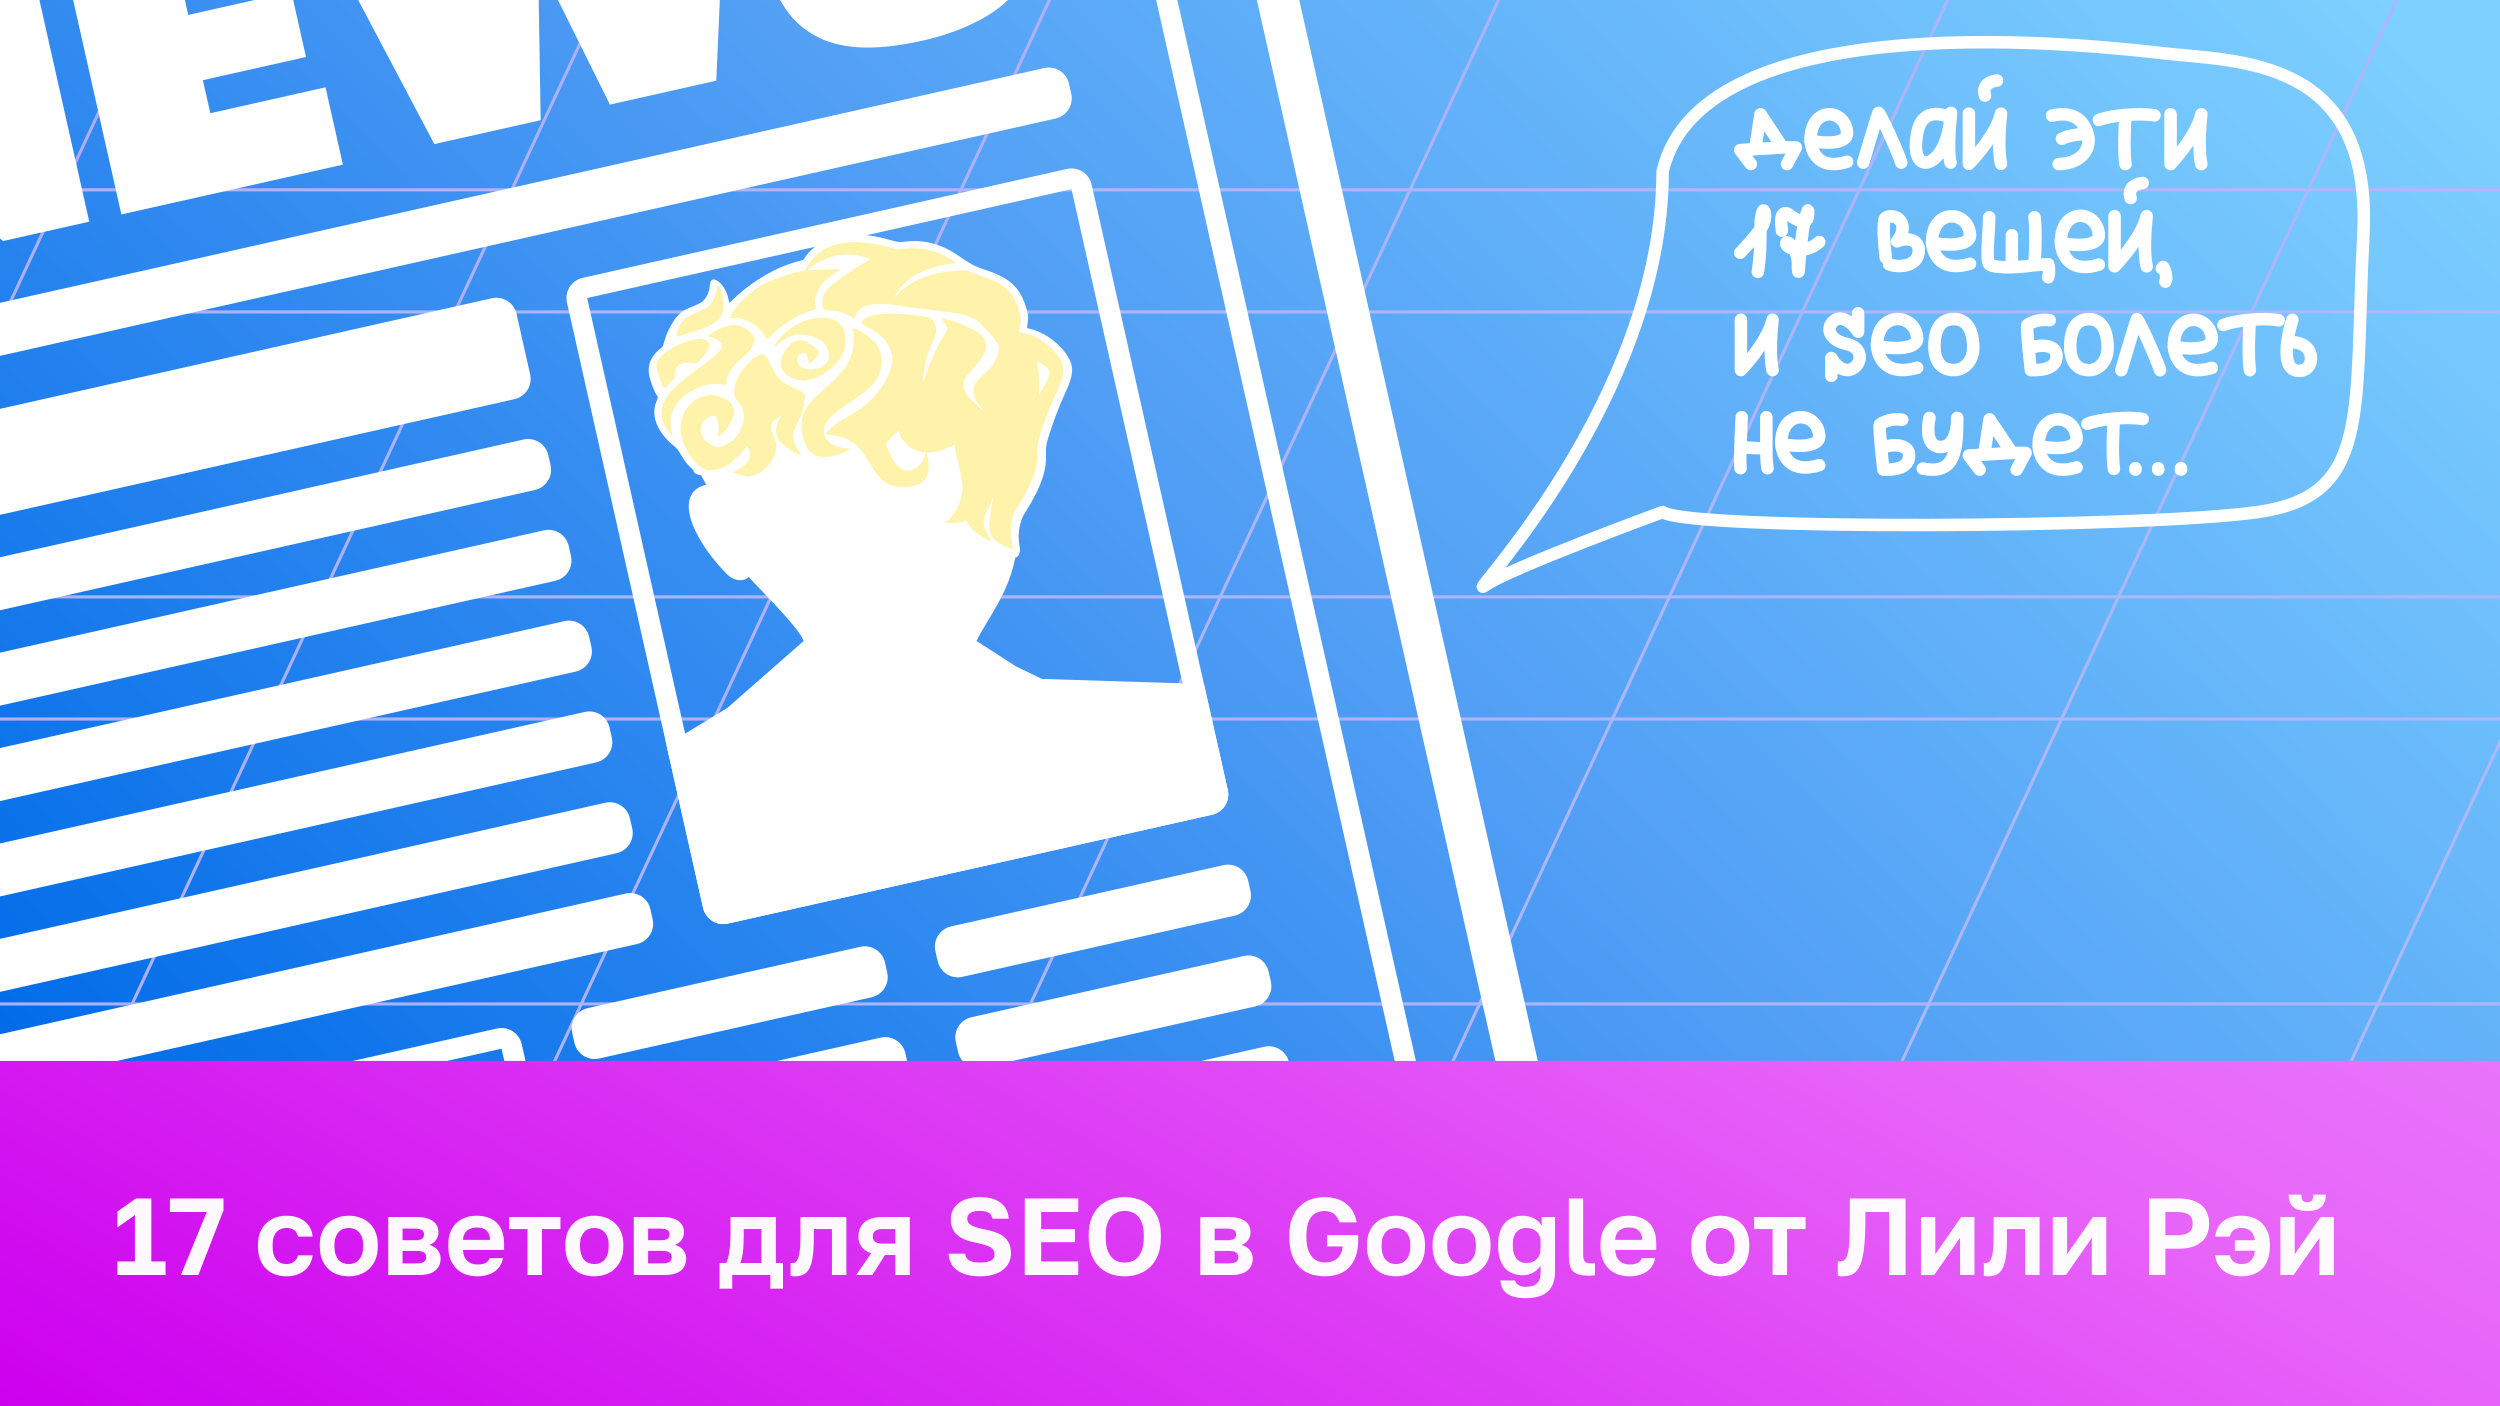 <svg width="1600" height="900" viewBox="0 0 1600 900" fill="none" xmlns="http://www.w3.org/2000/svg">
<rect x="0" y="0" width="1600" height="900" fill="#333333" stroke="none"/>
<g clip-path="url(#clip0_7524_63007)">
<rect width="1600" height="900" fill="url(#paint0_linear_7524_63007)"/>
<g clip-path="url(#clip1_7524_63007)">
<rect width="1600" height="679" fill="url(#paint1_linear_7524_63007)"/>
<g clip-path="url(#clip2_7524_63007)">
<path d="M-4892.14 -3004.74L6332.02 -3004.74M-4892.14 -2744.22L6332.02 -2744.22M-4892.14 -2483.7L6332.02 -2483.7M-4892.14 -2223.19L6332.02 -2223.19M-4892.14 -1962.67L6332.02 -1962.67M-4892.14 -1702.15L6332.02 -1702.15M-4892.14 -1441.63H6332.02M-4892.14 -1181.11H6332.02M-4892.14 -920.586H6332.02M-4892.14 -660.067H6332.02M-4892.14 -399.547H6332.02M-4892.14 -139.027H6332.02M-4892.14 121.492H6332.02M-4892.14 382.012H6332.02M-4892.14 642.532H6332.02M-4892.14 903.052H6332.02M-4892.14 1163.57H6332.02M-4892.14 1424.09H6332.02M-4892.14 1684.61H6332.02M-4892.14 1945.13H6332.02M-4892.14 2205.65H6332.02M-4892.14 2466.17H6332.02M-4892.14 2726.69H6332.02M-4892.14 2987.21H6332.02M-4892.14 3247.73H6332.02M-4892.14 3508.25H6332.02M-4892.14 3768.77H6332.02M-4892.14 4029.29H6332.02M-4892.14 4289.81H6332.02M-4892.14 4550.33H6332.02M-4892.14 4810.85H6332.02M-4892.14 5071.37H6332.02M-4892.14 5331.89H6332.02M-4892.14 -5609.94H6332.02M-4892.14 -5349.42H6332.02M-4892.14 -5088.9H6332.02M-4892.14 -4828.38H6332.02M-4892.14 -4567.86H6332.02M-4892.14 -4307.34H6332.02M-4892.14 -4046.82H6332.02M-4892.14 -3786.3H6332.02M-4892.14 -3525.78L6332.02 -3525.78M-4892.14 -3265.26L6332.02 -3265.26M-4892.14 5592.41H6332.02M-4892.14 5852.93H6332.02M-4892.14 6113.45H6332.02M-4892.14 6373.97H6332.02M-4892.14 -2926.59L6332.02 -2926.59M-4892.14 -2666.07L6332.02 -2666.07M-4892.14 -2405.55L6332.02 -2405.55M-4892.14 -2145.03L6332.02 -2145.03M-4892.14 -1884.51L6332.02 -1884.51M-4892.14 -1623.99L6332.02 -1623.99M-4892.14 -1363.47H6332.02M-4892.14 -1102.95H6332.02M-4892.14 -842.431H6332.02M-4892.14 -581.911H6332.02M-4892.14 -321.391H6332.02M-4892.14 -60.871H6332.02M-4892.14 199.648H6332.02M-4892.14 460.168H6332.02M-4892.14 720.688H6332.02M-4892.14 981.207H6332.02M-4892.14 1241.73H6332.02M-4892.14 1502.25H6332.02M-4892.14 1762.77H6332.02M-4892.14 2023.29H6332.02M-4892.14 2283.81H6332.02M-4892.14 2544.33H6332.02M-4892.14 2804.85H6332.02M-4892.14 3065.37H6332.02M-4892.14 3325.88H6332.02M-4892.14 3586.4H6332.02M-4892.14 3846.92H6332.02M-4892.14 4107.44H6332.02M-4892.14 4367.96H6332.02M-4892.14 4628.48H6332.02M-4892.14 4889H6332.02M-4892.14 5149.52H6332.02M-4892.14 5410.04H6332.02M-4892.14 -5531.79H6332.02M-4892.14 -5271.27H6332.02M-4892.14 -5010.75H6332.02M-4892.14 -4750.23H6332.02M-4892.14 -4489.71H6332.02M-4892.14 -4229.19H6332.02M-4892.14 -3968.67H6332.02M-4892.14 -3708.15H6332.02M-4892.14 -3447.63L6332.02 -3447.63M-4892.14 -3187.11L6332.02 -3187.11M-4892.14 5670.56H6332.02M-4892.14 5931.08H6332.02M-4892.14 6191.6H6332.02M-4892.14 6452.12H6332.02" stroke="url(#paint2_linear_7524_63007)" stroke-width="2"/>
<path d="M7272.08 -5524.5L468.334 9066.18M7035.97 -5634.6L232.223 8956.08M6799.86 -5744.7L-3.889 8845.98M6563.75 -5854.8L-240 8735.88M6327.64 -5964.9L-476.111 8625.78M6091.53 -6075L-712.222 8515.68M5855.42 -6185.1L-948.333 8405.58M5619.31 -6295.2L-1184.44 8295.48M5383.19 -6405.31L-1420.55 8185.38M5147.08 -6515.41L-1656.67 8075.28M4910.97 -6625.51L-1892.78 7965.18M4674.86 -6735.61L-2128.89 7855.08M4438.75 -6845.71L-2365 7744.98M4202.64 -6955.81L-2601.11 7634.88M3966.53 -7065.91L-2837.22 7524.78M3730.42 -7176.01L-3073.33 7414.68M3494.31 -7286.11L-3309.44 7304.58M3258.2 -7396.21L-3545.55 7194.48M3022.08 -7506.31L-3781.67 7084.38M2785.97 -7616.41L-4017.78 6974.28M2549.86 -7726.51L-4253.89 6864.18M2313.75 -7836.61L-4490 6754.08M2077.64 -7946.71L-4726.11 6643.98M1841.53 -8056.81L-4962.22 6533.88M1605.42 -8166.91L-5198.33 6423.78M1369.31 -8277.01L-5434.44 6313.68M1133.2 -8387.11L-5670.55 6203.57M897.085 -8497.21L-5906.66 6093.47M660.974 -8607.31L-6142.78 5983.37M424.863 -8717.41L-6378.89 5873.27M188.752 -8827.51L-6615 5763.17M-47.359 -8937.61L-6851.11 5653.07M-283.47 -9047.71L-7087.22 5542.97M9633.19 -4423.5L2829.44 10167.2M9397.08 -4533.6L2593.33 10057.1M9160.97 -4643.7L2357.22 9946.99M8924.86 -4753.8L2121.11 9836.89M8688.75 -4863.9L1885 9726.79M8452.64 -4974L1648.89 9616.69M8216.53 -5084.1L1412.78 9506.59M7980.42 -5194.2L1176.67 9396.49M7744.31 -5304.3L940.556 9286.39M7508.19 -5414.4L704.445 9176.29M-519.581 -9157.81L-7323.33 5432.87M-755.693 -9267.92L-7559.44 5322.77M-991.804 -9378.02L-7795.55 5212.67M-1227.91 -9488.12L-8031.66 5102.57" stroke="url(#paint3_linear_7524_63007)" stroke-width="2"/>
</g>
</g>
<path d="M75.15 816V807.32H86.35V777.64L75.15 785.62V775.4L86.98 767H96.85V807.32H105.95V816H75.15ZM115.812 816L132.332 775.68H108.742V767H143.042V774.63L126.942 816H115.812ZM183.295 816.84C180.728 816.84 178.325 816.443 176.085 815.65C173.891 814.857 171.978 813.667 170.345 812.08C168.711 810.493 167.428 808.51 166.495 806.13C165.561 803.75 165.095 800.973 165.095 797.8V796.4C165.095 793.413 165.585 790.777 166.565 788.49C167.545 786.203 168.851 784.29 170.485 782.75C172.165 781.21 174.101 780.043 176.295 779.25C178.535 778.457 180.868 778.06 183.295 778.06C185.908 778.06 188.218 778.41 190.225 779.11C192.278 779.81 194.005 780.767 195.405 781.98C196.805 783.193 197.901 784.617 198.695 786.25C199.488 787.883 199.955 789.61 200.095 791.43H190.715C190.528 790.637 190.248 789.89 189.875 789.19C189.501 788.49 189.011 787.883 188.405 787.37C187.845 786.857 187.121 786.483 186.235 786.25C185.395 786.017 184.415 785.9 183.295 785.9C182.128 785.9 181.008 786.11 179.935 786.53C178.861 786.95 177.905 787.58 177.065 788.42C176.271 789.26 175.641 790.357 175.175 791.71C174.708 793.017 174.475 794.58 174.475 796.4V797.8C174.475 799.76 174.685 801.463 175.105 802.91C175.571 804.31 176.201 805.477 176.995 806.41C177.788 807.297 178.721 807.95 179.795 808.37C180.868 808.79 182.035 809 183.295 809C185.115 809 186.678 808.533 187.985 807.6C189.338 806.62 190.248 805.22 190.715 803.4H200.095C199.861 805.453 199.278 807.32 198.345 809C197.458 810.633 196.268 812.033 194.775 813.2C193.328 814.367 191.625 815.277 189.665 815.93C187.751 816.537 185.628 816.84 183.295 816.84ZM223.225 816.84C220.705 816.84 218.301 816.467 216.015 815.72C213.775 814.927 211.815 813.737 210.135 812.15C208.455 810.517 207.125 808.533 206.145 806.2C205.165 803.82 204.675 801.02 204.675 797.8V796.4C204.675 793.413 205.165 790.777 206.145 788.49C207.125 786.157 208.455 784.22 210.135 782.68C211.815 781.14 213.775 779.997 216.015 779.25C218.301 778.457 220.705 778.06 223.225 778.06C225.745 778.06 228.125 778.457 230.365 779.25C232.605 779.997 234.565 781.14 236.245 782.68C237.971 784.22 239.325 786.157 240.305 788.49C241.285 790.777 241.775 793.413 241.775 796.4V797.8C241.775 800.973 241.285 803.75 240.305 806.13C239.325 808.463 237.971 810.447 236.245 812.08C234.565 813.667 232.605 814.857 230.365 815.65C228.125 816.443 225.745 816.84 223.225 816.84ZM223.225 809C224.531 809 225.745 808.767 226.865 808.3C227.985 807.833 228.941 807.133 229.735 806.2C230.575 805.267 231.228 804.1 231.695 802.7C232.161 801.3 232.395 799.667 232.395 797.8V796.4C232.395 794.72 232.161 793.227 231.695 791.92C231.228 790.613 230.575 789.517 229.735 788.63C228.941 787.697 227.985 787.02 226.865 786.6C225.745 786.133 224.531 785.9 223.225 785.9C221.918 785.9 220.681 786.133 219.515 786.6C218.395 787.02 217.438 787.697 216.645 788.63C215.851 789.517 215.221 790.613 214.755 791.92C214.288 793.227 214.055 794.72 214.055 796.4V797.8C214.055 799.667 214.288 801.323 214.755 802.77C215.221 804.17 215.851 805.337 216.645 806.27C217.438 807.157 218.395 807.833 219.515 808.3C220.681 808.767 221.918 809 223.225 809ZM248.467 816V778.9H267.017C269.397 778.9 271.427 779.157 273.107 779.67C274.834 780.137 276.257 780.813 277.377 781.7C278.497 782.587 279.314 783.637 279.827 784.85C280.341 786.063 280.597 787.393 280.597 788.84C280.597 789.68 280.457 790.52 280.177 791.36C279.897 792.2 279.501 792.97 278.987 793.67C278.521 794.37 277.914 795 277.167 795.56C276.467 796.073 275.651 796.47 274.717 796.75C277.004 797.31 278.777 798.383 280.037 799.97C281.344 801.51 281.997 803.33 281.997 805.43C281.997 808.65 280.877 811.217 278.637 813.13C276.397 815.043 272.991 816 268.417 816H248.467ZM257.637 808.58H266.597C268.697 808.58 270.237 808.277 271.217 807.67C272.244 807.017 272.757 805.99 272.757 804.59C272.757 803.19 272.267 802.187 271.287 801.58C270.354 800.927 268.791 800.6 266.597 800.6H257.637V808.58ZM257.637 793.74H265.687C266.761 793.74 267.647 793.67 268.347 793.53C269.094 793.39 269.677 793.157 270.097 792.83C270.564 792.503 270.891 792.107 271.077 791.64C271.264 791.173 271.357 790.637 271.357 790.03C271.357 789.423 271.264 788.887 271.077 788.42C270.891 787.953 270.564 787.58 270.097 787.3C269.631 786.973 269.047 786.74 268.347 786.6C267.647 786.413 266.761 786.32 265.687 786.32H257.637V793.74ZM305.461 816.84C302.941 816.84 300.538 816.467 298.251 815.72C296.011 814.927 294.051 813.76 292.371 812.22C290.738 810.633 289.408 808.65 288.381 806.27C287.401 803.89 286.911 801.067 286.911 797.8V796.4C286.911 793.32 287.378 790.637 288.311 788.35C289.244 786.063 290.528 784.173 292.161 782.68C293.794 781.14 295.684 779.997 297.831 779.25C300.024 778.457 302.334 778.06 304.761 778.06C310.594 778.06 315.028 779.6 318.061 782.68C321.094 785.76 322.611 790.217 322.611 796.05V799.97H296.361C296.408 801.603 296.688 803.027 297.201 804.24C297.761 805.407 298.438 806.363 299.231 807.11C300.071 807.857 301.028 808.417 302.101 808.79C303.174 809.117 304.318 809.28 305.531 809.28C307.864 809.28 309.638 808.93 310.851 808.23C312.064 807.53 312.928 806.503 313.441 805.15H321.911C321.538 807.11 320.884 808.813 319.951 810.26C319.018 811.707 317.828 812.92 316.381 813.9C314.981 814.88 313.348 815.603 311.481 816.07C309.661 816.583 307.654 816.84 305.461 816.84ZM305.111 785.62C303.991 785.62 302.918 785.76 301.891 786.04C300.864 786.32 299.954 786.763 299.161 787.37C298.368 787.977 297.714 788.793 297.201 789.82C296.688 790.8 296.408 792.037 296.361 793.53H313.651C313.604 791.99 313.348 790.73 312.881 789.75C312.414 788.723 311.808 787.907 311.061 787.3C310.314 786.647 309.428 786.203 308.401 785.97C307.421 785.737 306.324 785.62 305.111 785.62ZM337.613 816V786.6H325.783V778.9H358.683V786.6H346.853V816H337.613ZM380.383 816.84C377.863 816.84 375.459 816.467 373.173 815.72C370.933 814.927 368.973 813.737 367.293 812.15C365.613 810.517 364.283 808.533 363.303 806.2C362.323 803.82 361.833 801.02 361.833 797.8V796.4C361.833 793.413 362.323 790.777 363.303 788.49C364.283 786.157 365.613 784.22 367.293 782.68C368.973 781.14 370.933 779.997 373.173 779.25C375.459 778.457 377.863 778.06 380.383 778.06C382.903 778.06 385.283 778.457 387.523 779.25C389.763 779.997 391.723 781.14 393.403 782.68C395.129 784.22 396.483 786.157 397.463 788.49C398.443 790.777 398.933 793.413 398.933 796.4V797.8C398.933 800.973 398.443 803.75 397.463 806.13C396.483 808.463 395.129 810.447 393.403 812.08C391.723 813.667 389.763 814.857 387.523 815.65C385.283 816.443 382.903 816.84 380.383 816.84ZM380.383 809C381.689 809 382.903 808.767 384.023 808.3C385.143 807.833 386.099 807.133 386.893 806.2C387.733 805.267 388.386 804.1 388.853 802.7C389.319 801.3 389.553 799.667 389.553 797.8V796.4C389.553 794.72 389.319 793.227 388.853 791.92C388.386 790.613 387.733 789.517 386.893 788.63C386.099 787.697 385.143 787.02 384.023 786.6C382.903 786.133 381.689 785.9 380.383 785.9C379.076 785.9 377.839 786.133 376.673 786.6C375.553 787.02 374.596 787.697 373.803 788.63C373.009 789.517 372.379 790.613 371.913 791.92C371.446 793.227 371.213 794.72 371.213 796.4V797.8C371.213 799.667 371.446 801.323 371.913 802.77C372.379 804.17 373.009 805.337 373.803 806.27C374.596 807.157 375.553 807.833 376.673 808.3C377.839 808.767 379.076 809 380.383 809ZM405.625 816V778.9H424.175C426.555 778.9 428.585 779.157 430.265 779.67C431.992 780.137 433.415 780.813 434.535 781.7C435.655 782.587 436.472 783.637 436.985 784.85C437.499 786.063 437.755 787.393 437.755 788.84C437.755 789.68 437.615 790.52 437.335 791.36C437.055 792.2 436.659 792.97 436.145 793.67C435.679 794.37 435.072 795 434.325 795.56C433.625 796.073 432.809 796.47 431.875 796.75C434.162 797.31 435.935 798.383 437.195 799.97C438.502 801.51 439.155 803.33 439.155 805.43C439.155 808.65 438.035 811.217 435.795 813.13C433.555 815.043 430.149 816 425.575 816H405.625ZM414.795 808.58H423.755C425.855 808.58 427.395 808.277 428.375 807.67C429.402 807.017 429.915 805.99 429.915 804.59C429.915 803.19 429.425 802.187 428.445 801.58C427.512 800.927 425.949 800.6 423.755 800.6H414.795V808.58ZM414.795 793.74H422.845C423.919 793.74 424.805 793.67 425.505 793.53C426.252 793.39 426.835 793.157 427.255 792.83C427.722 792.503 428.049 792.107 428.235 791.64C428.422 791.173 428.515 790.637 428.515 790.03C428.515 789.423 428.422 788.887 428.235 788.42C428.049 787.953 427.722 787.58 427.255 787.3C426.789 786.973 426.205 786.74 425.505 786.6C424.805 786.413 423.919 786.32 422.845 786.32H414.795V793.74ZM460.519 824.75V808.3H464.719C465.186 807.6 465.582 806.597 465.909 805.29C466.282 803.937 466.586 802.443 466.819 800.81C467.052 799.13 467.216 797.38 467.309 795.56C467.449 793.693 467.519 791.85 467.519 790.03V778.9H496.569V808.3H501.119V824.75H492.999V816H468.639V824.75H460.519ZM473.749 808.3H487.329V786.6H475.989V791.5C475.989 793.087 475.942 794.697 475.849 796.33C475.802 797.917 475.686 799.457 475.499 800.95C475.359 802.397 475.126 803.75 474.799 805.01C474.519 806.27 474.169 807.367 473.749 808.3ZM508.786 816.84C508.6 816.84 508.39 816.84 508.156 816.84C507.923 816.84 507.666 816.817 507.386 816.77C507.153 816.77 506.896 816.747 506.616 816.7C506.383 816.7 506.173 816.677 505.986 816.63V808.3C506.126 808.347 506.476 808.37 507.036 808.37C507.97 808.37 508.74 808.113 509.346 807.6C510 807.04 510.536 806.107 510.956 804.8C511.423 803.493 511.75 801.767 511.936 799.62C512.17 797.427 512.286 794.72 512.286 791.5V778.9H541.686V816H532.446V786.6H520.826V792.9C520.826 797.707 520.57 801.673 520.056 804.8C519.59 807.88 518.843 810.307 517.816 812.08C516.836 813.853 515.6 815.09 514.106 815.79C512.613 816.49 510.84 816.84 508.786 816.84ZM547.967 816L557.557 802.07C554.711 801.137 552.634 799.737 551.327 797.87C550.021 795.957 549.367 793.763 549.367 791.29C549.367 789.47 549.694 787.813 550.347 786.32C551.001 784.78 551.934 783.45 553.147 782.33C554.407 781.21 555.994 780.37 557.907 779.81C559.867 779.203 562.154 778.9 564.767 778.9H582.267V816H573.027V803.19H566.377L558.327 816H547.967ZM558.607 791.29C558.607 792.877 559.121 794.043 560.147 794.79C561.221 795.537 562.644 795.91 564.417 795.91H573.027V786.6H564.417C562.644 786.6 561.221 786.997 560.147 787.79C559.121 788.537 558.607 789.703 558.607 791.29ZM627.073 816.84C623.853 816.84 621.006 816.49 618.533 815.79C616.106 815.09 614.053 814.11 612.373 812.85C610.693 811.59 609.409 810.073 608.523 808.3C607.683 806.48 607.216 804.497 607.123 802.35H617.623C617.809 803.237 618.089 804.053 618.463 804.8C618.836 805.5 619.396 806.083 620.143 806.55C620.889 807.017 621.823 807.39 622.943 807.67C624.063 807.903 625.439 808.02 627.073 808.02C628.753 808.02 630.176 807.903 631.343 807.67C632.556 807.437 633.559 807.11 634.353 806.69C635.146 806.223 635.706 805.663 636.033 805.01C636.359 804.357 636.523 803.61 636.523 802.77C636.523 801.743 636.289 800.857 635.823 800.11C635.403 799.363 634.679 798.71 633.653 798.15C632.626 797.543 631.343 797.03 629.803 796.61C628.263 796.143 626.443 795.7 624.343 795.28C621.823 794.813 619.583 794.183 617.623 793.39C615.709 792.597 614.053 791.617 612.653 790.45C611.299 789.283 610.273 787.86 609.573 786.18C608.873 784.453 608.523 782.447 608.523 780.16C608.523 778.06 608.943 776.17 609.783 774.49C610.669 772.763 611.906 771.27 613.493 770.01C615.126 768.75 617.086 767.793 619.373 767.14C621.659 766.487 624.226 766.16 627.073 766.16C630.153 766.16 632.813 766.487 635.053 767.14C637.293 767.793 639.159 768.727 640.653 769.94C642.193 771.153 643.359 772.6 644.153 774.28C644.946 775.913 645.436 777.803 645.623 779.95H635.193C635.006 779.11 634.726 778.387 634.353 777.78C634.026 777.127 633.536 776.613 632.883 776.24C632.276 775.82 631.483 775.517 630.503 775.33C629.569 775.097 628.426 774.98 627.073 774.98C625.673 774.98 624.459 775.097 623.433 775.33C622.453 775.517 621.636 775.843 620.983 776.31C620.329 776.73 619.839 777.243 619.513 777.85C619.186 778.457 619.023 779.133 619.023 779.88C619.023 780.813 619.233 781.63 619.653 782.33C620.119 782.983 620.796 783.59 621.683 784.15C622.616 784.71 623.783 785.2 625.183 785.62C626.583 786.04 628.263 786.437 630.223 786.81C632.883 787.323 635.239 787.953 637.293 788.7C639.393 789.447 641.143 790.403 642.543 791.57C643.989 792.737 645.086 794.183 645.833 795.91C646.626 797.59 647.023 799.62 647.023 802C647.023 804.24 646.579 806.293 645.693 808.16C644.806 809.98 643.499 811.543 641.773 812.85C640.093 814.11 638.016 815.09 635.543 815.79C633.069 816.49 630.246 816.84 627.073 816.84ZM655.854 816V767H690.084V775.68H666.354V786.6H687.984V795H666.354V807.32H690.084V816H655.854ZM719.85 816.84C716.77 816.84 713.83 816.373 711.03 815.44C708.277 814.46 705.827 812.99 703.68 811.03C701.58 809.023 699.9 806.457 698.64 803.33C697.38 800.157 696.75 796.33 696.75 791.85V790.45C696.75 786.157 697.38 782.493 698.64 779.46C699.9 776.38 701.58 773.86 703.68 771.9C705.827 769.94 708.277 768.493 711.03 767.56C713.83 766.627 716.77 766.16 719.85 766.16C722.93 766.16 725.847 766.627 728.6 767.56C731.4 768.493 733.85 769.94 735.95 771.9C738.097 773.86 739.8 776.38 741.06 779.46C742.32 782.493 742.95 786.133 742.95 790.38V791.78C742.95 796.26 742.32 800.087 741.06 803.26C739.8 806.433 738.097 809.023 735.95 811.03C733.85 812.99 731.4 814.46 728.6 815.44C725.847 816.373 722.93 816.84 719.85 816.84ZM719.85 808.02C721.437 808.02 722.953 807.763 724.4 807.25C725.893 806.69 727.2 805.78 728.32 804.52C729.44 803.26 730.327 801.603 730.98 799.55C731.68 797.497 732.03 794.93 732.03 791.85V790.45C732.03 787.557 731.68 785.13 730.98 783.17C730.327 781.21 729.44 779.623 728.32 778.41C727.2 777.197 725.893 776.333 724.4 775.82C722.953 775.26 721.437 774.98 719.85 774.98C718.263 774.98 716.723 775.26 715.23 775.82C713.783 776.333 712.5 777.197 711.38 778.41C710.26 779.623 709.35 781.21 708.65 783.17C707.997 785.13 707.67 787.557 707.67 790.45V791.85C707.67 794.93 707.997 797.497 708.65 799.55C709.35 801.603 710.26 803.26 711.38 804.52C712.5 805.78 713.783 806.69 715.23 807.25C716.723 807.763 718.263 808.02 719.85 808.02ZM768.204 816V778.9H786.754C789.134 778.9 791.164 779.157 792.844 779.67C794.57 780.137 795.994 780.813 797.114 781.7C798.234 782.587 799.05 783.637 799.564 784.85C800.077 786.063 800.334 787.393 800.334 788.84C800.334 789.68 800.194 790.52 799.914 791.36C799.634 792.2 799.237 792.97 798.724 793.67C798.257 794.37 797.65 795 796.904 795.56C796.204 796.073 795.387 796.47 794.454 796.75C796.74 797.31 798.514 798.383 799.774 799.97C801.08 801.51 801.734 803.33 801.734 805.43C801.734 808.65 800.614 811.217 798.374 813.13C796.134 815.043 792.727 816 788.154 816H768.204ZM777.374 808.58H786.334C788.434 808.58 789.974 808.277 790.954 807.67C791.98 807.017 792.494 805.99 792.494 804.59C792.494 803.19 792.004 802.187 791.024 801.58C790.09 800.927 788.527 800.6 786.334 800.6H777.374V808.58ZM777.374 793.74H785.424C786.497 793.74 787.384 793.67 788.084 793.53C788.83 793.39 789.414 793.157 789.834 792.83C790.3 792.503 790.627 792.107 790.814 791.64C791 791.173 791.094 790.637 791.094 790.03C791.094 789.423 791 788.887 790.814 788.42C790.627 787.953 790.3 787.58 789.834 787.3C789.367 786.973 788.784 786.74 788.084 786.6C787.384 786.413 786.497 786.32 785.424 786.32H777.374V793.74ZM847.947 816.84C844.681 816.84 841.647 816.373 838.847 815.44C836.094 814.507 833.691 813.037 831.637 811.03C829.631 808.977 828.044 806.387 826.877 803.26C825.757 800.087 825.197 796.283 825.197 791.85V790.45C825.197 786.203 825.804 782.563 827.017 779.53C828.231 776.45 829.864 773.93 831.917 771.97C833.971 769.963 836.351 768.493 839.057 767.56C841.764 766.627 844.611 766.16 847.597 766.16C850.397 766.16 852.964 766.51 855.297 767.21C857.631 767.863 859.661 768.867 861.387 770.22C863.161 771.527 864.631 773.207 865.797 775.26C866.964 777.267 867.781 779.623 868.247 782.33H857.327C856.814 780.837 856.184 779.623 855.437 778.69C854.737 777.71 853.967 776.963 853.127 776.45C852.287 775.937 851.401 775.587 850.467 775.4C849.534 775.167 848.577 775.05 847.597 775.05C846.057 775.05 844.587 775.33 843.187 775.89C841.787 776.403 840.551 777.267 839.477 778.48C838.451 779.693 837.634 781.28 837.027 783.24C836.421 785.2 836.117 787.603 836.117 790.45V791.85C836.117 794.883 836.444 797.427 837.097 799.48C837.797 801.533 838.684 803.19 839.757 804.45C840.877 805.71 842.137 806.62 843.537 807.18C844.984 807.693 846.454 807.95 847.947 807.95C849.487 807.95 850.911 807.763 852.217 807.39C853.524 806.97 854.667 806.363 855.647 805.57C856.674 804.73 857.491 803.68 858.097 802.42C858.751 801.113 859.147 799.55 859.287 797.73H849.347V790.45H869.297V793.25C869.297 797.31 868.784 800.833 867.757 803.82C866.731 806.76 865.284 809.21 863.417 811.17C861.597 813.083 859.357 814.507 856.697 815.44C854.084 816.373 851.167 816.84 847.947 816.84ZM893.42 816.84C890.9 816.84 888.497 816.467 886.21 815.72C883.97 814.927 882.01 813.737 880.33 812.15C878.65 810.517 877.32 808.533 876.34 806.2C875.36 803.82 874.87 801.02 874.87 797.8V796.4C874.87 793.413 875.36 790.777 876.34 788.49C877.32 786.157 878.65 784.22 880.33 782.68C882.01 781.14 883.97 779.997 886.21 779.25C888.497 778.457 890.9 778.06 893.42 778.06C895.94 778.06 898.32 778.457 900.56 779.25C902.8 779.997 904.76 781.14 906.44 782.68C908.167 784.22 909.52 786.157 910.5 788.49C911.48 790.777 911.97 793.413 911.97 796.4V797.8C911.97 800.973 911.48 803.75 910.5 806.13C909.52 808.463 908.167 810.447 906.44 812.08C904.76 813.667 902.8 814.857 900.56 815.65C898.32 816.443 895.94 816.84 893.42 816.84ZM893.42 809C894.727 809 895.94 808.767 897.06 808.3C898.18 807.833 899.137 807.133 899.93 806.2C900.77 805.267 901.423 804.1 901.89 802.7C902.357 801.3 902.59 799.667 902.59 797.8V796.4C902.59 794.72 902.357 793.227 901.89 791.92C901.423 790.613 900.77 789.517 899.93 788.63C899.137 787.697 898.18 787.02 897.06 786.6C895.94 786.133 894.727 785.9 893.42 785.9C892.113 785.9 890.877 786.133 889.71 786.6C888.59 787.02 887.633 787.697 886.84 788.63C886.047 789.517 885.417 790.613 884.95 791.92C884.483 793.227 884.25 794.72 884.25 796.4V797.8C884.25 799.667 884.483 801.323 884.95 802.77C885.417 804.17 886.047 805.337 886.84 806.27C887.633 807.157 888.59 807.833 889.71 808.3C890.877 808.767 892.113 809 893.42 809ZM935.393 816.84C932.873 816.84 930.469 816.467 928.183 815.72C925.943 814.927 923.983 813.737 922.303 812.15C920.623 810.517 919.293 808.533 918.313 806.2C917.333 803.82 916.843 801.02 916.843 797.8V796.4C916.843 793.413 917.333 790.777 918.313 788.49C919.293 786.157 920.623 784.22 922.303 782.68C923.983 781.14 925.943 779.997 928.183 779.25C930.469 778.457 932.873 778.06 935.393 778.06C937.913 778.06 940.293 778.457 942.533 779.25C944.773 779.997 946.733 781.14 948.413 782.68C950.139 784.22 951.493 786.157 952.473 788.49C953.453 790.777 953.943 793.413 953.943 796.4V797.8C953.943 800.973 953.453 803.75 952.473 806.13C951.493 808.463 950.139 810.447 948.413 812.08C946.733 813.667 944.773 814.857 942.533 815.65C940.293 816.443 937.913 816.84 935.393 816.84ZM935.393 809C936.699 809 937.913 808.767 939.033 808.3C940.153 807.833 941.109 807.133 941.903 806.2C942.743 805.267 943.396 804.1 943.863 802.7C944.329 801.3 944.563 799.667 944.563 797.8V796.4C944.563 794.72 944.329 793.227 943.863 791.92C943.396 790.613 942.743 789.517 941.903 788.63C941.109 787.697 940.153 787.02 939.033 786.6C937.913 786.133 936.699 785.9 935.393 785.9C934.086 785.9 932.849 786.133 931.683 786.6C930.563 787.02 929.606 787.697 928.813 788.63C928.019 789.517 927.389 790.613 926.923 791.92C926.456 793.227 926.223 794.72 926.223 796.4V797.8C926.223 799.667 926.456 801.323 926.923 802.77C927.389 804.17 928.019 805.337 928.813 806.27C929.606 807.157 930.563 807.833 931.683 808.3C932.849 808.767 934.086 809 935.393 809ZM976.665 830.84C973.725 830.84 971.229 830.56 969.175 830C967.169 829.487 965.512 828.717 964.205 827.69C962.945 826.71 961.989 825.52 961.335 824.12C960.729 822.72 960.355 821.18 960.215 819.5H969.595C969.735 820.013 969.945 820.503 970.225 820.97C970.552 821.437 970.972 821.857 971.485 822.23C972.045 822.65 972.745 822.977 973.585 823.21C974.425 823.443 975.452 823.56 976.665 823.56C979.839 823.56 982.172 822.813 983.665 821.32C985.205 819.827 985.975 817.587 985.975 814.6V810.12C984.809 811.893 983.245 813.34 981.285 814.46C979.325 815.58 977.085 816.14 974.565 816.14C972.139 816.14 969.945 815.743 967.985 814.95C966.072 814.157 964.415 812.99 963.015 811.45C961.662 809.863 960.612 807.903 959.865 805.57C959.165 803.237 958.815 800.53 958.815 797.45V796.05C958.815 793.157 959.189 790.59 959.935 788.35C960.682 786.11 961.732 784.243 963.085 782.75C964.439 781.21 966.095 780.043 968.055 779.25C970.015 778.457 972.209 778.06 974.635 778.06C976.129 778.06 977.505 778.247 978.765 778.62C980.025 778.947 981.145 779.39 982.125 779.95C983.152 780.51 984.039 781.187 984.785 781.98C985.532 782.727 986.162 783.52 986.675 784.36V778.9H995.215V813.9C995.215 816.653 994.842 819.08 994.095 821.18C993.349 823.28 992.205 825.053 990.665 826.5C989.125 827.947 987.189 829.02 984.855 829.72C982.522 830.467 979.792 830.84 976.665 830.84ZM976.735 808.3C978.135 808.3 979.395 808.113 980.515 807.74C981.635 807.32 982.592 806.713 983.385 805.92C984.225 805.127 984.855 804.147 985.275 802.98C985.742 801.767 985.975 800.39 985.975 798.85V794.65C985.975 793.203 985.742 791.943 985.275 790.87C984.809 789.75 984.155 788.84 983.315 788.14C982.522 787.393 981.565 786.833 980.445 786.46C979.325 786.087 978.089 785.9 976.735 785.9C975.475 785.9 974.309 786.133 973.235 786.6C972.209 787.02 971.322 787.65 970.575 788.49C969.829 789.283 969.245 790.333 968.825 791.64C968.405 792.9 968.195 794.37 968.195 796.05V797.45C968.195 799.27 968.405 800.857 968.825 802.21C969.292 803.563 969.899 804.707 970.645 805.64C971.439 806.527 972.349 807.203 973.375 807.67C974.402 808.09 975.522 808.3 976.735 808.3ZM1016.23 816.42C1014.08 816.42 1012.24 816.21 1010.7 815.79C1009.16 815.37 1007.88 814.693 1006.85 813.76C1005.87 812.78 1005.15 811.473 1004.68 809.84C1004.26 808.16 1004.05 806.083 1004.05 803.61V767H1013.22V802.49C1013.22 803.657 1013.29 804.637 1013.43 805.43C1013.62 806.223 1013.9 806.853 1014.27 807.32C1014.64 807.787 1015.16 808.113 1015.81 808.3C1016.51 808.487 1017.35 808.58 1018.33 808.58C1018.84 808.58 1019.29 808.58 1019.66 808.58C1020.03 808.533 1020.41 808.487 1020.78 808.44V816.14C1020.59 816.233 1020.31 816.28 1019.94 816.28C1019.57 816.327 1019.17 816.35 1018.75 816.35C1018.33 816.397 1017.89 816.42 1017.42 816.42C1017 816.42 1016.6 816.42 1016.23 816.42ZM1042.85 816.84C1040.33 816.84 1037.93 816.467 1035.64 815.72C1033.4 814.927 1031.44 813.76 1029.76 812.22C1028.13 810.633 1026.8 808.65 1025.77 806.27C1024.79 803.89 1024.3 801.067 1024.3 797.8V796.4C1024.3 793.32 1024.77 790.637 1025.7 788.35C1026.64 786.063 1027.92 784.173 1029.55 782.68C1031.19 781.14 1033.08 779.997 1035.22 779.25C1037.42 778.457 1039.73 778.06 1042.15 778.06C1047.99 778.06 1052.42 779.6 1055.45 782.68C1058.49 785.76 1060 790.217 1060 796.05V799.97H1033.75C1033.8 801.603 1034.08 803.027 1034.59 804.24C1035.15 805.407 1035.83 806.363 1036.62 807.11C1037.46 807.857 1038.42 808.417 1039.49 808.79C1040.57 809.117 1041.71 809.28 1042.92 809.28C1045.26 809.28 1047.03 808.93 1048.24 808.23C1049.46 807.53 1050.32 806.503 1050.83 805.15H1059.3C1058.93 807.11 1058.28 808.813 1057.34 810.26C1056.41 811.707 1055.22 812.92 1053.77 813.9C1052.37 814.88 1050.74 815.603 1048.87 816.07C1047.05 816.583 1045.05 816.84 1042.85 816.84ZM1042.5 785.62C1041.38 785.62 1040.31 785.76 1039.28 786.04C1038.26 786.32 1037.35 786.763 1036.55 787.37C1035.76 787.977 1035.11 788.793 1034.59 789.82C1034.08 790.8 1033.8 792.037 1033.75 793.53H1051.04C1051 791.99 1050.74 790.73 1050.27 789.75C1049.81 788.723 1049.2 787.907 1048.45 787.3C1047.71 786.647 1046.82 786.203 1045.79 785.97C1044.81 785.737 1043.72 785.62 1042.5 785.62ZM1100.96 816.84C1098.44 816.84 1096.04 816.467 1093.75 815.72C1091.51 814.927 1089.55 813.737 1087.87 812.15C1086.19 810.517 1084.86 808.533 1083.88 806.2C1082.9 803.82 1082.41 801.02 1082.41 797.8V796.4C1082.41 793.413 1082.9 790.777 1083.88 788.49C1084.86 786.157 1086.19 784.22 1087.87 782.68C1089.55 781.14 1091.51 779.997 1093.75 779.25C1096.04 778.457 1098.44 778.06 1100.96 778.06C1103.48 778.06 1105.86 778.457 1108.1 779.25C1110.34 779.997 1112.3 781.14 1113.98 782.68C1115.71 784.22 1117.06 786.157 1118.04 788.49C1119.02 790.777 1119.51 793.413 1119.51 796.4V797.8C1119.51 800.973 1119.02 803.75 1118.04 806.13C1117.06 808.463 1115.71 810.447 1113.98 812.08C1112.3 813.667 1110.34 814.857 1108.1 815.65C1105.86 816.443 1103.48 816.84 1100.96 816.84ZM1100.96 809C1102.27 809 1103.48 808.767 1104.6 808.3C1105.72 807.833 1106.68 807.133 1107.47 806.2C1108.31 805.267 1108.96 804.1 1109.43 802.7C1109.9 801.3 1110.13 799.667 1110.13 797.8V796.4C1110.13 794.72 1109.9 793.227 1109.43 791.92C1108.96 790.613 1108.31 789.517 1107.47 788.63C1106.68 787.697 1105.72 787.02 1104.6 786.6C1103.48 786.133 1102.27 785.9 1100.96 785.9C1099.65 785.9 1098.42 786.133 1097.25 786.6C1096.13 787.02 1095.17 787.697 1094.38 788.63C1093.59 789.517 1092.96 790.613 1092.49 791.92C1092.02 793.227 1091.79 794.72 1091.79 796.4V797.8C1091.79 799.667 1092.02 801.323 1092.49 802.77C1092.96 804.17 1093.59 805.337 1094.38 806.27C1095.17 807.157 1096.13 807.833 1097.25 808.3C1098.42 808.767 1099.65 809 1100.96 809ZM1134.48 816V786.6H1122.65V778.9H1155.55V786.6H1143.72V816H1134.48ZM1178.98 816.84C1178.79 816.84 1178.58 816.84 1178.35 816.84C1178.12 816.84 1177.86 816.817 1177.58 816.77C1177.35 816.77 1177.09 816.747 1176.81 816.7C1176.58 816.7 1176.37 816.677 1176.18 816.63V807.25C1176.32 807.297 1176.67 807.32 1177.23 807.32C1178.02 807.32 1178.75 807.227 1179.4 807.04C1180.05 806.807 1180.61 806.363 1181.08 805.71C1181.59 805.057 1182.01 804.147 1182.34 802.98C1182.71 801.813 1183.02 800.25 1183.25 798.29C1183.48 796.33 1183.65 793.95 1183.74 791.15C1183.83 788.303 1183.88 784.92 1183.88 781V767H1219.58V816H1209.08V775.68H1193.82V782.4C1193.82 787.3 1193.66 791.593 1193.33 795.28C1193.05 798.92 1192.63 802.023 1192.07 804.59C1191.51 807.11 1190.81 809.187 1189.97 810.82C1189.13 812.407 1188.15 813.643 1187.03 814.53C1185.96 815.417 1184.74 816.023 1183.39 816.35C1182.04 816.677 1180.57 816.84 1178.98 816.84ZM1229.42 816V778.9H1238.59V802.7L1255.11 778.9H1263.65V816H1254.41V792.2L1237.89 816H1229.42ZM1272.43 816.84C1272.24 816.84 1272.03 816.84 1271.8 816.84C1271.57 816.84 1271.31 816.817 1271.03 816.77C1270.8 816.77 1270.54 816.747 1270.26 816.7C1270.03 816.7 1269.82 816.677 1269.63 816.63V808.3C1269.77 808.347 1270.12 808.37 1270.68 808.37C1271.61 808.37 1272.38 808.113 1272.99 807.6C1273.64 807.04 1274.18 806.107 1274.6 804.8C1275.07 803.493 1275.39 801.767 1275.58 799.62C1275.81 797.427 1275.93 794.72 1275.93 791.5V778.9H1305.33V816H1296.09V786.6H1284.47V792.9C1284.47 797.707 1284.21 801.673 1283.7 804.8C1283.23 807.88 1282.49 810.307 1281.46 812.08C1280.48 813.853 1279.24 815.09 1277.75 815.79C1276.26 816.49 1274.48 816.84 1272.43 816.84ZM1313.78 816V778.9H1322.95V802.7L1339.47 778.9H1348.01V816H1338.77V792.2L1322.25 816H1313.78ZM1375.4 816V767H1394.23C1397.55 767 1400.42 767.373 1402.84 768.12C1405.32 768.867 1407.37 769.94 1409 771.34C1410.64 772.74 1411.85 774.443 1412.64 776.45C1413.44 778.41 1413.83 780.627 1413.83 783.1C1413.83 785.527 1413.44 787.743 1412.64 789.75C1411.85 791.71 1410.64 793.39 1409 794.79C1407.37 796.19 1405.32 797.287 1402.84 798.08C1400.42 798.827 1397.55 799.2 1394.23 799.2H1385.83V816H1375.4ZM1385.83 790.52H1393.18C1395.05 790.52 1396.61 790.357 1397.87 790.03C1399.18 789.703 1400.23 789.237 1401.02 788.63C1401.86 787.977 1402.45 787.207 1402.77 786.32C1403.15 785.387 1403.33 784.313 1403.33 783.1C1403.33 781.84 1403.15 780.767 1402.77 779.88C1402.45 778.947 1401.86 778.177 1401.02 777.57C1400.23 776.917 1399.18 776.45 1397.87 776.17C1396.61 775.843 1395.05 775.68 1393.18 775.68H1385.83V790.52ZM1434.5 816.84C1432.22 816.84 1430.07 816.537 1428.06 815.93C1426.1 815.277 1424.38 814.367 1422.88 813.2C1421.44 812.033 1420.27 810.633 1419.38 809C1418.5 807.32 1417.94 805.453 1417.7 803.4H1427.08C1427.55 805.22 1428.44 806.62 1429.74 807.6C1431.1 808.533 1432.68 809 1434.5 809C1435.76 809 1436.88 808.837 1437.86 808.51C1438.84 808.183 1439.68 807.67 1440.38 806.97C1441.13 806.27 1441.74 805.383 1442.2 804.31C1442.67 803.237 1443 801.953 1443.18 800.46H1430.3V793.74H1443.11C1442.93 792.387 1442.6 791.22 1442.13 790.24C1441.67 789.26 1441.06 788.467 1440.31 787.86C1439.57 787.207 1438.7 786.717 1437.72 786.39C1436.79 786.063 1435.72 785.9 1434.5 785.9C1433.38 785.9 1432.4 786.017 1431.56 786.25C1430.72 786.483 1430 786.857 1429.39 787.37C1428.79 787.883 1428.3 788.49 1427.92 789.19C1427.55 789.89 1427.27 790.637 1427.08 791.43H1417.7C1417.89 789.61 1418.36 787.883 1419.1 786.25C1419.9 784.617 1420.99 783.193 1422.39 781.98C1423.79 780.767 1425.5 779.81 1427.5 779.11C1429.56 778.41 1431.89 778.06 1434.5 778.06C1437.12 778.06 1439.54 778.457 1441.78 779.25C1444.02 780.043 1445.94 781.21 1447.52 782.75C1449.16 784.29 1450.42 786.203 1451.3 788.49C1452.24 790.777 1452.7 793.413 1452.7 796.4V797.8C1452.7 800.973 1452.26 803.75 1451.37 806.13C1450.53 808.51 1449.32 810.493 1447.73 812.08C1446.15 813.667 1444.23 814.857 1441.99 815.65C1439.75 816.443 1437.26 816.84 1434.5 816.84ZM1459.45 816V778.9H1468.62V802.7L1485.14 778.9H1493.68V816H1484.44V792.2L1467.92 816H1459.45ZM1476.6 775.05C1474.55 775.05 1472.75 774.84 1471.21 774.42C1469.72 773.953 1468.48 773.277 1467.5 772.39C1466.57 771.503 1465.87 770.407 1465.4 769.1C1464.94 767.793 1464.7 766.277 1464.7 764.55H1472.89C1472.89 766.37 1473.2 767.653 1473.8 768.4C1474.46 769.1 1475.39 769.45 1476.6 769.45C1477.91 769.45 1478.87 769.1 1479.47 768.4C1480.13 767.653 1480.45 766.37 1480.45 764.55H1488.5C1488.5 766.277 1488.27 767.793 1487.8 769.1C1487.34 770.407 1486.61 771.503 1485.63 772.39C1484.7 773.277 1483.49 773.953 1481.99 774.42C1480.5 774.84 1478.7 775.05 1476.6 775.05Z" fill="white" fill-opacity="0.97"/>
</g>
<g clip-path="url(#clip3_7524_63007)">
<path fill-rule="evenodd" clip-rule="evenodd" d="M-234.539 -140.124L637.215 -336.135C699.626 -350.168 761.596 -310.949 775.629 -248.538L1014.47 813.71C1028.51 876.121 989.287 938.091 926.876 952.124L55.122 1148.14C-7.289 1162.17 -69.259 1122.95 -83.292 1060.54L-322.135 -1.71C-336.168 -64.121 -296.95 -126.091 -234.539 -140.124ZM643.023 -310.305L-228.731 -114.294C-276.877 -103.469 -307.131 -55.663 -296.305 -7.517L-57.462 1054.73C-46.637 1102.88 1.169 1133.13 49.314 1122.31L921.068 926.295C969.214 915.469 999.468 867.664 988.642 819.518L749.799 -242.731C738.974 -290.876 691.169 -321.13 643.023 -310.305Z" fill="white"/>
<path fill-rule="evenodd" clip-rule="evenodd" d="M685.739 121.045L375.782 190.738L462.898 578.184L772.855 508.491L685.739 121.045ZM372.878 177.823C365.746 179.426 361.263 186.509 362.867 193.641L449.983 581.088C451.587 588.22 458.669 592.702 465.802 591.099L775.759 521.406C782.892 519.802 787.374 512.72 785.77 505.587L698.654 118.141C697.05 111.008 689.968 106.526 682.835 108.13L372.878 177.823Z" fill="white"/>
<path d="M465.802 591.099L775.759 521.406C782.892 519.802 787.374 512.72 785.77 505.587L770.525 437.784L666.836 434.511L650.233 426.478L624.952 410.208C633.69 392.479 651.382 373.336 651.208 340.759C667.756 289.07 668.681 271.955 646.574 275.126C649.089 191.815 626.906 172.161 562.703 165.341C512.191 159.935 490.275 169.625 458.812 202.036C419.326 232.073 422.66 257.369 451.993 310.248C431.391 314.846 441.359 342.937 464.752 366.994C469.959 372.349 476.067 372.294 479.27 369.221C480.401 371.477 510.888 400.531 514.362 410.208L465.428 453.127L426.529 476.777L449.983 581.088C451.587 588.22 458.669 592.702 465.802 591.099Z" fill="white"/>
<path fill-rule="evenodd" clip-rule="evenodd" d="M320.987 671.146L17.488 739.387L71.209 978.312L374.709 910.071L320.987 671.146ZM14.584 726.472C7.451 728.076 2.969 735.158 4.573 742.291L58.294 981.216C59.898 988.349 66.98 992.831 74.113 991.227L377.613 922.986C384.745 921.382 389.227 914.3 387.624 907.167L333.902 668.242C332.298 661.11 325.216 656.628 318.083 658.231L14.584 726.472Z" fill="white"/>
<path d="M74.113 991.227L377.613 922.986C384.745 921.382 389.227 914.3 387.624 907.167L360.763 787.705C356.415 794.575 349.643 800.097 344.657 806.59C338.488 814.624 327.915 825.276 323.111 829.878C322.915 830.065 322.747 830.271 322.603 830.5L308.322 853.065C306.746 855.556 302.944 854.897 302.297 852.021L296.237 825.07C295.919 823.653 296.569 822.19 297.827 821.463C315.459 811.276 318.319 808.278 320.604 805.214C327.476 796.005 332.964 777.213 330.74 767.32C327.836 754.405 293.279 715.366 283.207 706.776C270.617 696.04 261.294 699.832 244.425 700.233C227.555 700.634 230.258 705.114 225.778 707.817C222.593 709.739 197.781 735.813 192.297 741.592C191.609 742.318 191.302 743.277 191.445 744.267C192.539 751.848 197.621 784.964 203.731 790.789C209.922 796.693 229.064 802.045 236.777 809.154C238.138 810.408 237.661 812.484 236.076 813.44L214.153 826.668C212.918 827.413 211.35 827.279 210.265 826.329C198.487 816.028 177.399 797.997 174.672 797.323C173.263 796.975 104.838 786.831 91.07 784.792C89.626 784.578 88.244 785.34 87.641 786.669C80.31 802.81 75.319 819.246 56.543 833.65C56.046 834.031 55.651 834.545 55.441 835.134C49.059 852.991 54.596 872.222 48.787 879.003C48.059 879.854 46.83 879.936 45.798 879.501L34.337 874.668L58.294 981.216C59.898 988.349 66.98 992.831 74.113 991.227Z" fill="white"/>
<path fill-rule="evenodd" clip-rule="evenodd" d="M-247.875 -18.408C-252.686 -39.806 -239.24 -61.053 -217.842 -65.864L653.912 -261.875C675.31 -266.686 696.557 -253.24 701.369 -231.842L940.212 830.407C945.023 851.805 931.577 873.052 910.179 877.863L38.424 1073.87C17.026 1078.69 -4.221 1065.24 -9.032 1043.84L-247.875 -18.408ZM-214.938 -52.949C-229.203 -49.742 -238.167 -35.577 -234.96 -21.312L3.883 1040.94C7.091 1055.2 21.255 1064.17 35.52 1060.96L907.275 864.948C921.54 861.74 930.504 847.576 927.297 833.311L688.454 -228.938C685.246 -243.203 671.082 -252.168 656.816 -248.96L-214.938 -52.949Z" fill="white"/>
<path d="M-95.611 296.727C-97.215 289.594 -92.733 282.512 -85.6 280.908L314.761 190.889C321.894 189.285 328.976 193.767 330.58 200.9L339.291 239.644C340.895 246.777 336.413 253.859 329.28 255.463L-71.081 345.483C-78.213 347.087 -85.296 342.604 -86.899 335.472L-95.611 296.727Z" fill="white"/>
<path d="M-75.284 387.131C-76.888 379.999 -72.406 372.916 -65.273 371.313L335.088 281.293C342.221 279.689 349.303 284.171 350.907 291.304L352.359 297.761C353.963 304.894 349.481 311.976 342.348 313.58L-58.013 403.6C-65.146 405.203 -72.228 400.721 -73.832 393.589L-75.284 387.131Z" fill="white"/>
<path d="M-62.217 445.248C-63.82 438.116 -59.338 431.033 -52.206 429.43L348.156 339.41C355.288 337.806 362.371 342.288 363.974 349.421L365.426 355.878C367.03 363.011 362.548 370.093 355.415 371.697L-44.946 461.717C-52.079 463.32 -59.161 458.838 -60.765 451.706L-62.217 445.248Z" fill="white"/>
<path d="M-49.149 503.365C-50.753 496.232 -46.271 489.15 -39.138 487.546L361.223 397.527C368.356 395.923 375.438 400.405 377.042 407.538L378.494 413.995C380.097 421.128 375.615 428.21 368.483 429.814L-31.878 519.834C-39.011 521.437 -46.093 516.955 -47.697 509.823L-49.149 503.365Z" fill="white"/>
<path d="M-36.082 561.482C-37.685 554.349 -33.203 547.267 -26.071 545.663L374.29 455.644C381.423 454.04 388.505 458.522 390.109 465.655L391.561 472.112C393.165 479.245 388.683 486.327 381.55 487.931L-18.811 577.951C-25.944 579.554 -33.026 575.072 -34.63 567.94L-36.082 561.482Z" fill="white"/>
<path d="M-23.014 619.599C-24.618 612.466 -20.136 605.384 -13.003 603.78L387.358 513.76C394.49 512.157 401.573 516.639 403.177 523.772L404.628 530.229C406.232 537.362 401.75 544.444 394.617 546.048L-5.744 636.068C-12.876 637.671 -19.959 633.189 -21.562 626.057L-23.014 619.599Z" fill="white"/>
<path d="M-9.947 677.716C-11.551 670.583 -7.069 663.501 0.064 661.897L400.425 571.877C407.558 570.274 414.64 574.756 416.244 581.888L417.696 588.346C419.3 595.479 414.818 602.561 407.685 604.165L7.324 694.184C0.191 695.788 -6.891 691.306 -8.495 684.173L-9.947 677.716Z" fill="white"/>
<path d="M598.657 608.713C597.053 601.58 601.535 594.498 608.668 592.894L783.018 553.692C790.151 552.088 797.233 556.57 798.837 563.703L800.289 570.16C801.893 577.293 797.411 584.375 790.278 585.979L615.927 625.181C608.795 626.785 601.712 622.303 600.109 615.17L598.657 608.713Z" fill="white"/>
<path d="M611.724 666.83C610.12 659.697 614.602 652.614 621.735 651.011L796.086 611.809C803.219 610.205 810.301 614.687 811.905 621.82L813.357 628.277C814.96 635.41 810.478 642.492 803.346 644.096L628.995 683.298C621.862 684.902 614.78 680.42 613.176 673.287L611.724 666.83Z" fill="white"/>
<path d="M624.791 724.946C623.188 717.814 627.67 710.731 634.802 709.128L809.153 669.925C816.286 668.322 823.368 672.804 824.972 679.936L826.424 686.394C828.028 693.527 823.546 700.609 816.413 702.213L642.062 741.415C634.929 743.019 627.847 738.537 626.243 731.404L624.791 724.946Z" fill="white"/>
<path d="M637.859 783.063C636.255 775.931 640.737 768.848 647.87 767.245L822.221 728.042C829.353 726.439 836.436 730.921 838.039 738.053L839.491 744.511C841.095 751.644 836.613 758.726 829.48 760.33L655.129 799.532C647.997 801.136 640.915 796.653 639.311 789.521L637.859 783.063Z" fill="white"/>
<path d="M650.926 841.18C649.322 834.048 653.805 826.965 660.937 825.362L835.288 786.159C842.421 784.556 849.503 789.038 851.107 796.17L852.559 802.628C854.162 809.761 849.68 816.843 842.548 818.447L668.197 857.649C661.064 859.253 653.982 854.77 652.378 847.638L650.926 841.18Z" fill="white"/>
<path d="M366.189 660.982C364.585 653.849 369.067 646.767 376.2 645.163L550.551 605.961C557.683 604.357 564.766 608.839 566.369 615.972L567.821 622.43C569.425 629.562 564.943 636.645 557.81 638.248L383.46 677.451C376.327 679.054 369.245 674.572 367.641 667.44L366.189 660.982Z" fill="white"/>
<path d="M379.256 719.099C377.653 711.966 382.135 704.884 389.267 703.28L563.618 664.078C570.751 662.474 577.833 666.956 579.437 674.089L580.889 680.547C582.493 687.679 578.01 694.762 570.878 696.365L396.527 735.568C389.394 737.171 382.312 732.689 380.708 725.557L379.256 719.099Z" fill="white"/>
<path d="M392.324 777.216C390.72 770.083 395.202 763.001 402.335 761.397L576.686 722.195C583.818 720.591 590.9 725.073 592.504 732.206L593.956 738.664C595.56 745.796 591.078 752.878 583.945 754.482L409.594 793.684C402.462 795.288 395.379 790.806 393.776 783.673L392.324 777.216Z" fill="white"/>
<path d="M405.391 835.333C403.787 828.2 408.269 821.118 415.402 819.514L589.753 780.312C596.886 778.708 603.968 783.19 605.572 790.323L607.024 796.78C608.627 803.913 604.145 810.996 597.013 812.599L422.662 851.801C415.529 853.405 408.447 848.923 406.843 841.79L405.391 835.333Z" fill="white"/>
<path d="M418.458 893.45C416.855 886.317 421.337 879.235 428.469 877.631L602.82 838.429C609.953 836.825 617.035 841.307 618.639 848.44L620.091 854.897C621.695 862.03 617.213 869.112 610.08 870.716L435.729 909.918C428.596 911.522 421.514 907.04 419.91 899.907L418.458 893.45Z" fill="white"/>
<path d="M-110.13 232.153C-111.734 225.02 -107.252 217.938 -100.119 216.334L668.316 43.554C675.448 41.95 682.531 46.432 684.134 53.565L685.586 60.023C687.19 67.155 682.708 74.237 675.575 75.841L-92.86 248.621C-99.992 250.225 -107.075 245.743 -108.678 238.61L-110.13 232.153Z" fill="white"/>
<path d="M590.101 26.088C577.212 28.986 565.533 30.439 555.063 30.446C544.765 30.414 535.657 28.851 527.739 25.757C519.783 22.491 512.932 17.712 507.184 11.422C501.57 4.921 496.936 -3.245 493.281 -13.075L561.335 -28.377C562.065 -26.736 562.843 -25.286 563.667 -24.027C564.664 -22.806 565.86 -21.902 567.256 -21.313C568.653 -20.724 570.354 -20.385 572.36 -20.294C574.328 -20.375 576.687 -20.725 579.436 -21.344C582.53 -22.039 584.983 -22.771 586.796 -23.54C588.781 -24.347 590.317 -25.144 591.404 -25.93C592.452 -26.888 593.118 -27.941 593.402 -29.088C593.686 -30.235 593.673 -31.496 593.364 -32.87C593.016 -34.417 592.297 -35.609 591.206 -36.447C590.115 -37.285 588.164 -37.93 585.354 -38.382C582.717 -38.872 578.962 -39.111 574.09 -39.099C569.351 -39.297 563.027 -39.319 555.118 -39.166C546.139 -38.952 537.731 -39.409 529.895 -40.536C522.02 -41.834 514.898 -44.205 508.527 -47.647C502.156 -51.089 496.756 -55.833 492.328 -61.878C487.899 -67.924 484.622 -75.672 482.497 -85.124C480.217 -95.264 480.137 -104.453 482.256 -112.693C484.376 -120.933 488.331 -128.232 494.123 -134.589C500.049 -141.157 507.553 -146.726 516.636 -151.296C525.719 -155.866 536.103 -159.465 547.789 -162.092C560.163 -164.874 571.279 -166.02 581.139 -165.529C591.171 -165.076 599.993 -163.178 607.605 -159.834C615.218 -156.491 621.773 -151.826 627.271 -145.841C632.731 -140.027 637.028 -132.959 640.163 -124.637L572.109 -109.335C571.667 -110.5 571.072 -111.539 570.324 -112.455C569.577 -113.37 568.61 -114.055 567.425 -114.511C566.411 -115.005 565.178 -115.269 563.726 -115.304C562.274 -115.339 560.516 -115.124 558.454 -114.66C556.736 -114.274 555.228 -113.754 553.93 -113.102C552.804 -112.487 551.803 -111.721 550.927 -110.801C550.183 -110.093 549.67 -109.165 549.386 -108.018C549.274 -106.909 549.373 -105.668 549.682 -104.293C550.03 -102.746 550.769 -101.468 551.898 -100.458C553.2 -99.487 555.084 -98.737 557.55 -98.208C559.977 -97.851 563.178 -97.668 567.152 -97.659C571.297 -97.689 576.408 -97.844 582.483 -98.127C590.353 -98.453 598.34 -98.262 606.443 -97.557C614.678 -97.061 622.373 -95.361 629.525 -92.456C636.678 -89.55 642.918 -85.086 648.244 -79.062C653.704 -73.248 657.593 -65.186 659.911 -54.875C662.307 -44.22 662.417 -34.495 660.242 -25.701C658.028 -17.079 653.806 -9.359 647.576 -2.542C641.478 4.065 633.545 9.73 623.774 14.455C614.043 19.351 602.818 23.229 590.101 26.088Z" fill="white"/>
<path d="M277.973 92.207L188.421 -77.228L259.054 -93.109L298.995 -4.597L297.463 -101.745L362.939 -116.467L404.943 -28.419L406.504 -126.263L466.825 -139.826L458.42 51.634L390.365 66.936L344.366 -25.631L346.027 76.905L277.973 92.207Z" fill="white"/>
<path d="M77.676 137.243L37.103 -43.204L178.883 -75.083L190.011 -25.589L116.286 -9.012L120.459 9.548L186.451 -5.29L195.841 36.471L129.849 51.309L134.602 72.447L208.327 55.87L219.456 105.364L77.676 137.243Z" fill="white"/>
<path d="M-118.177 181.279L-158.75 0.833L-103.585 -11.571L-29.549 50.318L-46.357 -24.438L16.541 -38.581L57.114 141.866L1.949 154.27L-72.087 92.38L-55.279 167.137L-118.177 181.279Z" fill="white"/>
<path d="M458.33 179.266C461.639 180.792 465.075 185.899 466.059 190.746C466.37 192.367 466.745 193.702 466.829 193.777C466.962 193.834 468.31 192.605 469.853 190.99C473.517 187.339 480.314 181.966 485.274 178.945C488.339 177.037 491.145 175.803 498.593 173.136C503.745 171.255 508.982 169.606 510.156 169.44C512.258 169.198 512.373 169.051 514.45 165.822C524.23 150.631 544.119 146.209 569.419 153.534C574.433 154.963 575.676 155.14 579.15 154.661C590.88 153.112 602.415 156.104 612.992 163.39C621.386 169.158 623.831 170.474 629.178 172.202C645.784 177.549 652.289 183.219 656.417 195.909C658.15 201.27 658.237 201.817 657.772 205.772L657.276 209.949L660.38 210.761C669.759 213.384 679.159 220.678 683.864 228.951C687.359 235.141 686.92 240.243 681.973 250.988C677.253 261.282 673.46 271.343 670.478 281.475C669.575 284.539 669.265 287.071 669.402 289.755C670.12 300.64 666.432 311.451 656.77 326.967C653.565 332.028 653.061 333.263 652.495 336.94C651.756 341.837 651.766 345.093 652.549 349.698C652.88 351.68 652.91 353.299 652.564 353.583C651.281 358.804 647.784 356.432 646.196 354.594L643.004 353.078C640.301 351.817 638.056 350.205 636.342 348.301C632.374 347.781 621.067 344.352 618.963 341.557C618.088 340.424 617.484 339.176 617.149 337.824C613.854 338.771 606.121 337.637 601.488 335.977C599.308 335.195 599.098 334.803 600.016 334.467C600.821 334.131 601.777 333.63 602.803 333.017C604.442 331.813 608.089 325.841 609.349 322.645C610.021 320.884 610.84 317.644 611.103 315.445C611.591 311.286 612.507 305.351 611.612 301.968C610.183 296.561 609.45 292.468 609.499 289.018C603.797 291.658 600.568 293.049 596.776 293.663C597.218 294.238 597.327 299.029 597.3 301.095C597.23 307.18 590.433 312.38 586.196 314.518C583.896 315.654 578.153 316.442 574.375 316.104C565.545 315.306 561.57 312.277 555.106 301.418C550.957 294.47 548.229 290.976 545.172 288.597C545.033 288.488 544.885 288.378 544.731 288.265C540.759 290.869 534.223 294.731 532.313 295.188C524.553 297.053 519.103 295.936 515.51 291.799C517.042 293.59 517.16 293.978 516.281 294.216C508.283 294.055 501.084 292.214 497.138 281.404C499.001 286.507 498.974 285.203 498.599 288.021C497.973 292.456 494.775 298.461 491.029 302.195C488.187 305.02 487.594 305.395 483.68 306.824C479.915 308.198 479.072 308.348 475.591 308.042C469.526 307.575 464.333 304.423 465.822 302.197C466.067 301.792 467.534 300.888 469.051 300.124C472.681 298.378 475.048 296.252 475.925 294.039C477.224 290.831 476.38 290.981 472.617 294.668C466.505 300.685 460.453 303.947 454.857 304.15C453.483 304.231 452.259 304.415 452.144 304.562C444.961 304.324 443.644 302.092 443.884 301.005C440.414 297.96 437.972 294.961 435.669 290.807C434.392 288.539 432.902 286.612 431.585 285.62C420.75 277.009 416.254 265.926 420.091 257.059C421.228 254.331 421.227 254.173 420.02 252.406C418.394 249.95 415.734 242.666 415.327 239.397C414.617 233.609 416.465 228.675 420.92 224.577C422.169 223.385 423.519 222.314 423.799 222.159C424.096 222.051 424.793 220.114 425.37 217.852C426.816 212.277 430.781 204.993 434.281 201.507C436.876 198.929 437.618 198.5 443.032 196.261C448.331 194.011 449.171 193.546 450.829 191.627C452.765 189.395 454.096 186.122 454.238 183.126C454.439 179.372 455.77 178.097 458.33 179.266Z" fill="white"/>
<path d="M520.98 203.796C528.694 202.406 535.018 203.967 538.143 208.021C540.176 210.589 540.701 212.027 541.111 216.002C541.762 222.588 539.373 228.655 533.976 233.987C528.097 239.8 519.413 243.938 513.806 243.592C510.187 243.436 504.91 241.442 502.718 239.492C500.576 237.677 499.281 234.279 499.62 231.456C500.207 226.76 505.464 219.392 509.188 218.032C511.171 217.308 514.258 217.658 516.348 218.881C520.059 220.938 523.272 223.432 523.698 224.6C524.305 226.263 522.834 228.99 520.181 231.028C517.575 233.049 517.414 233.057 517.454 231.515C517.556 229.695 516.262 226.45 515.355 226.068C514.513 225.713 512.385 226.337 511.243 227.264C510.922 227.585 510.491 228.506 510.366 229.366C509.461 234.993 516.764 238.183 524.212 235.464C527.452 234.281 529.492 232.212 530.347 229.302C530.854 227.539 530.769 226.704 529.719 223.828C528.636 220.862 528.164 220.169 526.071 218.489C523.361 216.321 518.02 214.451 513.349 214.119C508.824 213.734 505.729 214.864 500.227 218.707C497.701 220.495 495.576 221.882 495.398 221.845C494.945 221.654 498.969 216.314 501.459 213.826C506.39 208.868 513.863 205.019 520.98 203.796Z" fill="#FFF2AA"/>
<path d="M549.403 211.243C551.525 212.251 554.477 214.331 557.139 216.669L561.393 220.514L563.05 225.053C564.51 229.052 564.677 229.959 564.369 232.719C563.196 242.416 558.769 247.852 543.849 257.577C532.31 265.151 528.215 269.397 527.469 274.558C526.988 278.044 527.661 280.039 530.26 282.502C532.842 284.921 536.889 286.549 540.977 286.788C542.819 286.88 544.323 287.095 544.372 287.229C544.552 287.724 537.172 290.928 534.349 291.602C526.59 293.467 521.14 292.35 517.547 288.213C515.628 285.96 513.444 279.678 513.096 275.273C512.295 264.973 515.333 259.484 527.824 248.66C535.813 241.72 539.698 237.5 542.097 233.263C543.36 231.019 544.81 227.485 545.38 225.444C546.377 221.719 546.771 214.241 546.033 212.219C545.195 209.775 545.889 209.573 549.403 211.243Z" fill="#FFF2AA"/>
<path d="M470.234 208.014C473.87 208.214 477.984 210.175 480.471 212.934C483.527 216.351 483.662 217.32 481.729 221.183C479.795 224.894 477.853 227.08 473.494 230.301C469.151 233.567 465.31 240.011 464.79 245.039C464.637 246.572 464.203 247.036 463.441 246.448C462.467 245.734 456.425 245.547 453.262 246.04C447.501 247.074 440.302 250.924 435.45 255.649C432.623 258.413 429.828 263.966 429.364 267.649C428.977 270.643 429.326 275.353 430.179 277.69L430.787 279.505L429.603 278.511C428.953 277.934 427.489 276.024 426.38 274.188C422.598 268.032 422.404 262.399 425.775 255.719C428.395 250.586 432.171 246.967 446.084 236.438C458.63 226.968 460.27 225.606 461.42 223.352C463.067 220.358 460.953 217.718 455.451 216.009C454.383 215.635 453.411 215.226 453.329 215.001C453.067 214.282 459.056 210.873 463.167 209.372C466.601 208.118 467.988 207.866 470.234 208.014Z" fill="#FFF2AA"/>
<path d="M444.312 217.325C452.703 215.688 456.471 219.252 452.368 225.13C451.359 226.568 449.546 228.808 448.278 230.137L445.933 232.572L442.2 232.254C439.468 231.978 437.822 232.121 436.081 232.757C434.001 233.516 433.631 233.855 432.674 235.885C432.052 237.334 431.786 238.857 432.003 240.051C432.336 241.865 432.224 242.008 428.673 245.341C426.68 247.24 424.944 248.791 424.848 248.826C424.703 248.879 423.539 245.993 422.227 242.398C419.602 235.208 419.48 233.674 421.047 230.76C423.989 225.458 434.761 219.234 444.312 217.325Z" fill="#FFF2AA"/>
<path d="M459.868 182.923C461.357 183.551 463.532 194.011 462.974 198.035C462.324 203.161 458.163 207.226 450.926 209.92C444.994 212.136 432.803 215.824 432.671 215.464C432.393 214.7 434.413 209.125 435.597 207.266C438.016 203.684 439.674 202.518 446.136 199.803C451.18 197.706 452.372 197.068 454.058 195.382C456.419 192.992 458.494 188.467 458.702 185.284C458.882 182.926 459.074 182.551 459.868 182.923Z" fill="#FFF2AA"/>
<path fill-rule="evenodd" clip-rule="evenodd" d="M538.268 155.674C547.547 154.068 559.636 155.206 570.64 158.776C573.116 159.553 575.072 159.806 576.411 159.572C584.56 158.023 593.87 159.054 601.69 162.31C605.511 163.919 611.736 167.758 611.448 168.321C611.353 168.509 610.481 168.674 609.512 168.723C602.811 169.132 591.588 172.619 585.599 176.18C580.914 178.96 575.918 183.891 573.744 187.842C572.081 190.945 572.049 191.007 573.542 189.24C574.424 188.205 576.625 186.128 578.491 184.632C586.917 177.838 598.3 174.039 612.881 173.146C617.661 172.877 618.243 172.97 623.941 175.066C635.838 179.431 640.372 181.493 643.051 183.876C650.859 190.701 654.88 201.863 652.502 209.912C651.868 212.078 651.903 212.473 652.598 212.576C653.115 212.642 655.153 213.12 657.224 213.688C666.801 216.201 676.978 224.86 679.85 232.877C681.426 237.343 680.863 240.604 677.082 249.012C667.796 269.514 663.46 282.556 663.977 288.325C664.857 298.393 660.898 309.464 650.553 325.565C648.199 329.174 647.913 330.042 647.247 334.971C646.423 340.823 646.946 347.507 648.554 351.911C646.52 350.969 641.91 348.846 639.744 347.896C636.453 345.94 634.029 342.751 633.251 339.419C632.688 336.976 633.688 328.157 635.339 320.221C635.734 318.6 635.847 317.454 635.542 317.82C635.201 319.712 634.299 321.788 632.571 325.171C630.151 329.858 629.681 331.068 629.57 333.335C629.436 336.53 631.038 341.063 633.134 343.458C634.665 345.249 634.783 345.637 633.905 345.875C632.306 346.373 623.205 340.314 620.785 337.099C619.91 335.966 619.306 334.718 618.97 333.367L618.113 333.526C614.818 334.473 610.9 334.874 606.942 334.612C604.308 334.453 603.807 334.28 604.725 333.945C605.53 333.609 606.486 333.108 607.512 332.495C609.151 331.29 612.798 325.318 614.058 322.123C614.73 320.362 615.549 317.122 615.812 314.922C616.3 310.764 615.668 306.003 613.434 297.511C612.004 292.104 611.271 288.011 611.321 284.56C598.841 290.34 592.804 290.951 585.04 287.773C582.68 286.783 582.024 286.254 579.45 283.371L576.529 280.099L575.444 275.674C575.347 275.744 575.248 275.817 575.145 275.892C572.178 278.119 569.401 280.866 566.938 284.008C567.225 284.686 567.515 285.392 567.809 286.127C571.742 295.83 574.447 299.485 578.63 300.747C581.459 301.583 583.279 301.348 585.899 299.729C588.478 298.117 590.702 295.297 591.766 292.256C592.232 290.884 592.73 289.784 592.854 289.765C593.308 289.696 594.443 295.679 594.414 297.892C594.345 303.978 592.255 307.922 588.017 310.061C585.718 311.197 579.974 311.984 576.197 311.647C567.366 310.849 563.392 307.819 556.927 296.96C552.778 290.012 550.05 286.518 546.994 284.139C545.374 282.885 542.708 281.314 541.112 280.608C538.19 279.353 531.986 278.041 530.13 278.321C527.898 278.618 527.874 278.069 530.021 275.655C531.316 274.197 533.688 272.261 536.216 270.578L540.348 267.903L540.589 267.867C541.957 266.982 543.636 265.961 545.699 264.744C550.609 261.831 553.312 259.928 555.755 257.61C564.672 249.16 569.823 240.302 570.858 231.878C571.307 228.454 571.207 227.88 569.633 223.719C568.337 220.169 567.554 218.774 566.01 217.097C563.491 214.401 558.999 211.254 554.56 209.004C551.255 207.308 551.174 207.236 551.733 206.064C553.519 202.101 562.07 200.151 574.915 200.808C582.897 201.204 592.87 202.401 594.554 203.11C597.534 204.365 599.692 208.924 599.083 212.661C598.958 213.521 597.717 216.877 596.33 220.133C593.301 227.147 591.796 232.483 591.118 238.282C590.365 245.075 590.641 245.382 592.548 239.797C595.266 231.929 598.981 223.341 601.542 219.096C606.263 211.312 606.39 210.909 605.57 208.663C605.176 207.584 604.198 205.955 603.433 205.063L603.394 205.016C601.79 203.116 601.781 203.105 608.603 205.111C615.398 207.06 624.678 211.311 627.34 213.649C629.938 215.96 631.395 219.502 631.026 222.693C630.752 225.696 627.967 230.226 623.295 235.293C617.965 241.11 616.94 242.655 616.663 245.201C616.371 247.854 617.192 250.253 619.423 253.36C621.295 255.936 626.865 261.134 629.069 262.366C630.381 263.109 630.365 263.064 628.709 261.53C626.338 259.391 623.502 254.926 623.085 252.583C622.254 248.354 623.975 244.212 627.802 241.185C631.935 237.944 634.986 234.59 636.665 231.532C638.407 228.35 639.765 222.761 639.158 221.099C638.567 219.481 633.541 213.219 629.43 209.016C625.677 205.192 625.012 204.721 620.171 202.72C615.152 200.682 614.15 200.488 598.374 198.711C589.29 197.699 580.61 196.59 579.122 196.268C570.566 194.451 563.489 193.98 557.743 194.906C551.998 195.833 548.748 198.19 547.576 202.336L547.037 204.162L543.78 202.296C539.826 200.022 535.069 198.703 530.837 198.67C528.026 198.626 527.589 198.48 526.985 197.275C526.037 195.431 526.145 191.522 527.1 189.034C528.119 186.421 531.604 182.755 535.626 179.963C537.332 178.78 540.935 176.191 543.67 174.225C546.405 172.258 550.3 169.716 552.313 168.625C554.326 167.533 556.178 166.45 556.467 166.191C557.222 165.407 550.313 163.447 545.336 163.024C536.302 162.299 527.803 164.842 519.018 170.952C516.895 172.491 516.191 173.716 517.787 173.133C518.996 172.692 530.3 172.129 534.42 172.306L538.265 172.48L535.158 174.328C533.435 175.313 530.636 177.405 528.933 178.893C523.355 183.73 520.378 191.488 522.182 196.431L522.625 197.645L517.579 199.283C509.791 201.821 500.086 208.115 493.196 215.061C492.103 216.122 491.09 216.95 490.912 216.913C490.766 216.814 489.839 215.624 488.878 214.193C484.838 208.233 478.354 204.132 472.083 203.621C470.16 203.457 468.335 203.411 467.948 203.552C466.787 203.976 467.024 202.973 468.752 200.05C472.496 193.794 480.516 186.486 488.567 181.968C493.381 179.243 506.794 174.549 511.83 173.78L514.735 173.331L516.896 169.944C521.779 162.152 529.15 157.271 538.268 155.674ZM665.229 249.724C665.466 245.869 664.904 237.875 664.109 234.498C663.811 233.08 663.707 231.895 663.901 231.825C665.013 231.418 669.99 234.694 671.343 236.746C672.451 238.43 671.912 240.256 668.411 246.729L665.053 252.844L665.229 249.724Z" fill="#FFF2AA"/>
<path d="M435.54 274.51C435.502 279.209 438.57 287.612 442.053 292.197C442.289 292.506 442.507 292.799 442.713 293.087C444.714 295.663 448.631 299.785 452.456 300.876C452.601 300.823 453.813 300.839 455.154 300.909C457.998 301.043 462.996 299.421 466.279 297.306C468.903 295.635 474.35 290.438 476.547 287.599L478.214 285.411L478.95 286.976C481.467 292.219 479.327 296.565 472.355 300.435L469.215 302.193L472.663 303.531C477.082 305.278 479.554 305.293 483.778 303.802C486.631 302.76 487.516 302.182 490.006 299.694C493.54 296.163 496.353 290.96 496.832 287.017C497.14 284.409 496.991 283.699 495.204 279.106C493.418 274.513 493.285 273.849 493.759 271.995C494.326 269.496 494.57 269.408 499.737 266.147C496.041 272.649 495.702 278.177 498.833 282.233C501.253 285.448 510.355 291.507 511.953 291.009C512.832 290.771 512.714 290.382 511.182 288.592C509.087 286.197 507.484 281.664 507.618 278.468C507.729 276.201 508.199 274.992 510.619 270.305C513.698 264.278 514.109 261.356 514.935 256.852C515.348 254.602 515.621 251.974 513.874 251.129L508.568 248.458C498.654 243.522 497.81 242.71 494.116 235.146C489.982 226.674 488.862 225.708 485.301 227.365C480.774 229.527 473.569 237.861 471.308 243.678C470.034 246.944 469.446 251.64 470.119 253.482C470.398 254.246 471.637 256.289 472.939 258.054C475.74 261.972 476.483 264.909 475.846 269.317C475.319 273.278 472.586 278.401 469.485 281.316C466.737 283.847 462.081 286.107 459.545 286.065C455.571 285.989 450.331 281.994 448.935 278.022C448.327 276.207 448.374 273.033 449.108 271.441C450.448 268.354 455.373 265.334 457.575 266.261C459.211 266.988 460.254 271.496 459.763 276.004C459.564 278.012 459.525 279.707 459.671 279.806C459.849 279.843 461.247 278.569 462.885 276.901C466.82 272.817 470.08 266.585 469.836 263.363C469.569 259.03 466.611 255.883 460.93 253.832C448.564 249.384 435.668 259.847 435.54 274.51Z" fill="#FFF2AA"/>
<path d="M1260.09 72.74V104.865C1265.87 98.968 1278.09 84.287 1280.66 72.74C1279.81 79.948 1278.6 96.471 1280.66 104.865" stroke="white" stroke-width="8" stroke-linecap="round" stroke-linejoin="round"/>
<path d="M1270.38 61.175C1269.3 58.395 1269.36 52.568 1278.09 51.541" stroke="white" stroke-width="8" stroke-linecap="round" stroke-linejoin="round"/>
<path d="M1192.43 104.068C1195.47 93.88 1201.7 73.241 1202.17 72.257C1202.77 71.01 1214.97 97.832 1216.79 104.068" stroke="white" stroke-width="8" stroke-linecap="round" stroke-linejoin="round"/>
<path d="M1123.34 95.471L1126.73 73.152L1140.85 94.382H1149.34L1143.69 105.006M1140.87 94.382L1113.74 96.05L1120.52 104.988" stroke="white" stroke-width="8" stroke-linecap="round" stroke-linejoin="round"/>
<path d="M1248.37 75.253C1241.44 72.215 1229.94 69.897 1227.06 84.963C1224.17 100.012 1228.86 104.068 1232.45 104.068C1236.65 104.068 1246.84 97.694 1248.65 72.215C1247.84 80.521 1246.46 97.571 1248.37 104.068" stroke="white" stroke-width="8" stroke-linecap="round" stroke-linejoin="round"/>
<path d="M1158.71 89.989C1166.83 91.99 1182.54 92.5 1182.12 84.966C1181.22 69.408 1158.71 67.406 1158.71 89.989ZM1158.71 89.989C1159.66 99.014 1165.3 108.76 1182.12 103.545" stroke="white" stroke-width="8" stroke-linecap="round" stroke-linejoin="round"/>
<path d="M1313.29 74.003C1328.19 70.473 1334.11 78.605 1336.18 85.983M1336.18 85.983C1338.63 94.818 1332.63 104.619 1317.54 105.006M1336.18 85.983C1333.04 85.754 1325.34 85.983 1319.67 88.793" stroke="white" stroke-width="8" stroke-linecap="round" stroke-linejoin="round"/>
<path d="M1343.27 76.828C1346.77 75.336 1353.39 74.142 1360.3 73.562M1360.3 73.562C1367.13 72.966 1374.24 72.983 1378.87 73.861M1360.3 73.562C1359.79 80.585 1359.05 96.701 1360.3 105.006" stroke="white" stroke-width="8" stroke-linecap="round" stroke-linejoin="round"/>
<path d="M1389.17 73.152V105.006C1394.7 99.158 1406.39 84.601 1408.85 73.152C1408.03 80.299 1406.88 96.682 1408.85 105.006" stroke="white" stroke-width="8" stroke-linecap="round" stroke-linejoin="round"/>
<path d="M1113.74 161.753C1117.73 157.641 1121.49 153.362 1125.02 148.902C1125.6 148.166 1126.16 147.43 1126.68 146.682M1126.68 146.682C1128 144.782 1129.04 142.796 1129.44 140.485C1129.74 138.802 1129.82 136.866 1129.15 135.243C1128.81 134.434 1128.48 134.497 1128.15 135.333C1127.15 137.891 1126.91 140.715 1126.79 143.406C1126.74 144.497 1126.7 145.59 1126.68 146.682ZM1126.68 146.682C1126.57 151.775 1126.67 156.871 1126.36 161.963C1126.17 165.261 1125.54 170.76 1125.02 174.018" stroke="white" stroke-width="8" stroke-linecap="round"/>
<path d="M1140.43 147.631C1140.28 145.771 1138.56 136.2 1142.9 136.403C1144.44 136.475 1145.82 138.105 1147.07 138.873C1149.21 140.183 1151.58 141.43 1154.05 141.868C1156.95 142.384 1157.39 137.237 1157.23 135.125C1157.06 132.954 1155.58 139.15 1155.04 141.255C1153.77 146.16 1153.23 151.251 1152.7 156.284C1152.27 160.455 1151.87 164.632 1151.5 168.808C1151.35 170.442 1151.21 175.307 1150.92 173.695C1150.44 171.14 1150.88 168.41 1150.46 165.813C1149.93 162.604 1148.64 159.475 1146.49 157.055C1146.26 156.793 1143.32 153.799 1143.16 155.618C1142.93 158.049 1147.31 159.189 1148.87 159.507C1154.27 160.6 1160.33 158.622 1164.33 154.883" stroke="white" stroke-width="8" stroke-linecap="round"/>
<path d="M1273.09 139.041C1273.09 147.567 1270.79 166.314 1273.09 169.103C1274.37 170.656 1281 171.151 1287.59 171.027C1294.52 170.886 1302.1 169.703 1302.1 169.703M1302.1 169.703C1302.1 169.703 1303.41 148.626 1302.1 139.023M1302.1 169.703L1310.84 169.085C1311.27 170.374 1311.88 173.339 1310.84 177.435M1287.59 171.009V150.533" stroke="white" stroke-width="8" stroke-linecap="round" stroke-linejoin="round"/>
<path d="M1353.32 138.32V170.445C1359.09 164.548 1371.31 149.867 1373.88 138.32C1373.03 145.528 1371.82 162.051 1373.88 170.445" stroke="white" stroke-width="8" stroke-linecap="round" stroke-linejoin="round"/>
<path d="M1363.61 126.755C1362.52 123.975 1362.58 118.148 1371.31 117.121" stroke="white" stroke-width="8" stroke-linecap="round" stroke-linejoin="round"/>
<path d="M1206.92 164.951C1205.89 156.907 1204.44 140.504 1206.92 139.239C1213.61 135.832 1222.87 143.437 1214.13 154.449C1218.93 152.183 1228.03 152.359 1228.03 160.227C1228.03 170.202 1216.19 171.766 1208.98 169.149" stroke="white" stroke-width="8" stroke-linecap="round" stroke-linejoin="round"/>
<path d="M1236.47 155.254C1244.91 157.256 1261.26 157.765 1260.82 150.232C1259.88 134.674 1236.47 132.672 1236.47 155.254ZM1236.47 155.254C1237.46 164.28 1243.32 174.026 1260.82 168.811" stroke="white" stroke-width="8" stroke-linecap="round" stroke-linejoin="round"/>
<path d="M1318.91 155.417C1327.36 157.478 1343.7 158.002 1343.26 150.248C1342.32 134.232 1318.91 132.171 1318.91 155.417ZM1318.91 155.417C1319.9 164.709 1325.77 174.741 1343.26 169.372" stroke="white" stroke-width="8" stroke-linecap="round" stroke-linejoin="round"/>
<path d="M1383.55 171.748L1384.41 170.877C1385.56 172.112 1387.22 177.805 1385.84 180.246" stroke="white" stroke-width="8" stroke-linecap="round" stroke-linejoin="round"/>
<path d="M1366.69 299.657V300.568" stroke="white" stroke-width="8" stroke-linecap="round" stroke-linejoin="round"/>
<path d="M1381.27 299.657V300.568" stroke="white" stroke-width="8" stroke-linecap="round" stroke-linejoin="round"/>
<path d="M1395.84 299.657V300.568" stroke="white" stroke-width="8" stroke-linecap="round" stroke-linejoin="round"/>
<path d="M1139.96 284.035C1148.41 286.058 1164.77 286.573 1164.32 278.958C1163.39 263.232 1139.96 261.209 1139.96 284.035ZM1139.96 284.035C1140.95 293.158 1146.82 303.01 1164.32 297.738" stroke="white" stroke-width="8" stroke-linecap="round" stroke-linejoin="round"/>
<path d="M1114.7 267.017C1114.44 271.661 1114.11 278.917 1113.91 285.47M1113.91 285.47C1113.7 291.933 1113.65 297.712 1113.94 299.674M1113.91 285.47C1115.42 286.424 1120.26 286.892 1130.46 286.892M1130.46 286.892V267.017M1130.46 286.892C1130.46 290.439 1130.46 294.705 1131.22 299.674" stroke="white" stroke-width="8" stroke-linecap="round" stroke-linejoin="round"/>
<path d="M1304.67 285.416C1313.13 287.439 1329.49 287.954 1329.04 280.339C1328.11 264.613 1304.67 262.589 1304.67 285.416ZM1304.67 285.416C1305.66 294.539 1311.54 304.39 1329.04 299.119" stroke="white" stroke-width="8" stroke-linecap="round" stroke-linejoin="round"/>
<path d="M1269.86 290.957L1273.31 268.397L1287.73 289.857H1296.39L1290.63 300.595M1287.75 289.857L1260.06 291.543L1266.98 300.577" stroke="white" stroke-width="8" stroke-linecap="round" stroke-linejoin="round"/>
<path d="M1335.95 271.245C1339.44 269.715 1346.03 268.491 1352.89 267.897M1352.89 267.897C1359.69 267.285 1366.77 267.303 1371.37 268.203M1352.89 267.897C1352.39 275.097 1351.66 291.62 1352.89 300.134" stroke="white" stroke-width="8" stroke-linecap="round" stroke-linejoin="round"/>
<path d="M1230.57 299.911C1251.21 304.055 1252.63 288.865 1252.63 267.477C1252.86 273.693 1251.07 286.108 1241.96 286.108C1232.84 286.108 1233.42 273.675 1234.85 267.477" stroke="white" stroke-width="8" stroke-linecap="round" stroke-linejoin="round"/>
<path d="M1203.95 287.245C1209.31 283.767 1221.24 283.767 1221.79 290.723C1222.61 301.14 1209.21 300.59 1205.38 300.59C1204.28 291.096 1202.31 272.02 1203.19 271.541C1204.28 270.955 1209.21 267.477 1217.43 268.63" stroke="white" stroke-width="8" stroke-linecap="round" stroke-linejoin="round"/>
<path d="M1391.2 221.723C1399.65 223.747 1416.01 224.262 1415.56 216.647C1414.63 200.92 1391.2 198.897 1391.2 221.723ZM1391.2 221.723C1392.19 230.847 1398.06 240.698 1415.56 235.426" stroke="white" stroke-width="8" stroke-linecap="round" stroke-linejoin="round"/>
<path d="M1324.96 221.763C1324.96 209.935 1329.28 204.246 1336.92 204.246C1344.56 204.246 1348.88 210.871 1348.88 222.699C1348.88 230.747 1343.62 236.904 1336.92 236.904C1330.22 236.904 1324.96 232.637 1324.96 221.763Z" stroke="white" stroke-width="8" stroke-linecap="round" stroke-linejoin="round"/>
<path d="M1422.97 208.015C1426.45 206.485 1433.04 205.261 1439.91 204.667M1439.91 204.667C1446.71 204.055 1453.78 204.073 1458.38 204.973M1439.91 204.667C1439.4 211.866 1438.67 228.39 1439.91 236.904" stroke="white" stroke-width="8" stroke-linecap="round" stroke-linejoin="round"/>
<path d="M1357.62 236.904C1360.72 226.458 1367.06 205.298 1367.55 204.289C1368.16 203.011 1380.6 230.51 1382.46 236.904" stroke="white" stroke-width="8" stroke-linecap="round" stroke-linejoin="round"/>
<path d="M1298.35 223.553C1303.7 220.075 1315.63 220.075 1316.18 227.031C1317 237.448 1303.6 236.898 1299.77 236.898C1298.68 227.404 1296.7 208.327 1297.58 207.848C1298.68 207.263 1303.6 203.784 1311.82 204.938" stroke="white" stroke-width="8" stroke-linecap="round" stroke-linejoin="round"/>
<path d="M1467.13 204.705C1465.87 208.594 1464.49 213.995 1463.83 219.306M1463.83 219.306C1462.77 227.911 1463.63 236.247 1469.97 237.237C1482.75 239.236 1483.29 216.659 1463.83 219.306Z" stroke="white" stroke-width="8" stroke-linecap="round" stroke-linejoin="round"/>
<path d="M1114.2 204.639V236.836C1119.88 230.926 1131.91 216.211 1134.44 204.639C1133.6 211.863 1132.41 228.423 1134.44 236.836" stroke="white" stroke-width="8" stroke-linecap="round" stroke-linejoin="round"/>
<path d="M1189.19 200.5V212.315C1187.13 208.525 1179.21 200.5 1173.49 205.5C1168.15 210.197 1171.11 217.777 1181.57 220.055C1200.59 224.183 1183.95 249.165 1172.05 229.147V240.517" stroke="white" stroke-width="8" stroke-linecap="round" stroke-linejoin="round"/>
<path d="M1201.24 221.441C1210.18 223.493 1227.47 224.016 1226.99 216.292C1226 200.341 1201.24 198.289 1201.24 221.441ZM1201.24 221.441C1202.29 230.695 1208.49 240.687 1226.99 235.34" stroke="white" stroke-width="8" stroke-linecap="round" stroke-linejoin="round"/>
<path d="M1238.04 221.697C1238.04 209.869 1242.53 204.18 1250.46 204.18C1258.39 204.18 1262.88 210.805 1262.88 222.633C1262.88 230.68 1257.42 236.837 1250.46 236.837C1243.5 236.837 1238.04 232.571 1238.04 221.697Z" stroke="white" stroke-width="8" stroke-linecap="round" stroke-linejoin="round"/>
<path d="M1064.08 327.707C1064.08 327.707 963.394 364.663 949.988 375.019C936.582 385.375 1064.08 256.037 1064.08 109.625C1090.05 -0.194 1343.68 29.514 1383.75 34.002C1433.31 39.566 1518.51 36.551 1512.54 150.583C1506.57 264.616 1518.12 317.351 1445.12 327.707C1372.11 338.063 1080.48 339.536 1064.08 327.707Z" stroke="white" stroke-width="8" stroke-linecap="round" stroke-linejoin="round"/>
</g>
<defs>
<linearGradient id="paint0_linear_7524_63007" x1="4.70173e-05" y1="900" x2="769.232" y2="-467.362" gradientUnits="userSpaceOnUse">
<stop stop-color="#CD00EE"/>
<stop offset="0.495" stop-color="#E763F9"/>
<stop offset="1" stop-color="#ECA7FF"/>
</linearGradient>
<linearGradient id="paint1_linear_7524_63007" x1="0" y1="679" x2="1116.84" y2="-469.744" gradientUnits="userSpaceOnUse">
<stop stop-color="#006BE8"/>
<stop offset="0.5" stop-color="#519EF5"/>
<stop offset="0.98" stop-color="#7ED1FF"/>
</linearGradient>
<linearGradient id="paint2_linear_7524_63007" x1="3525.98" y1="-4801.94" x2="-2713.69" y2="5254.73" gradientUnits="userSpaceOnUse">
<stop stop-color="#A6E8FF"/>
<stop offset="1" stop-color="#B380F5"/>
</linearGradient>
<linearGradient id="paint3_linear_7524_63007" x1="3802.82" y1="6180.25" x2="-4661.72" y2="-3305.68" gradientUnits="userSpaceOnUse">
<stop stop-color="#A6E8FF"/>
<stop offset="1" stop-color="#B380F5"/>
</linearGradient>
<clipPath id="clip0_7524_63007">
<rect width="1600" height="900" fill="white"/>
</clipPath>
<clipPath id="clip1_7524_63007">
<rect width="1600" height="679" fill="white"/>
</clipPath>
<clipPath id="clip2_7524_63007">
<rect width="2681" height="3250" fill="white" transform="translate(-540 -1285)"/>
</clipPath>
<clipPath id="clip3_7524_63007">
<rect width="1600" height="679" fill="white"/>
</clipPath>
</defs>
</svg>
